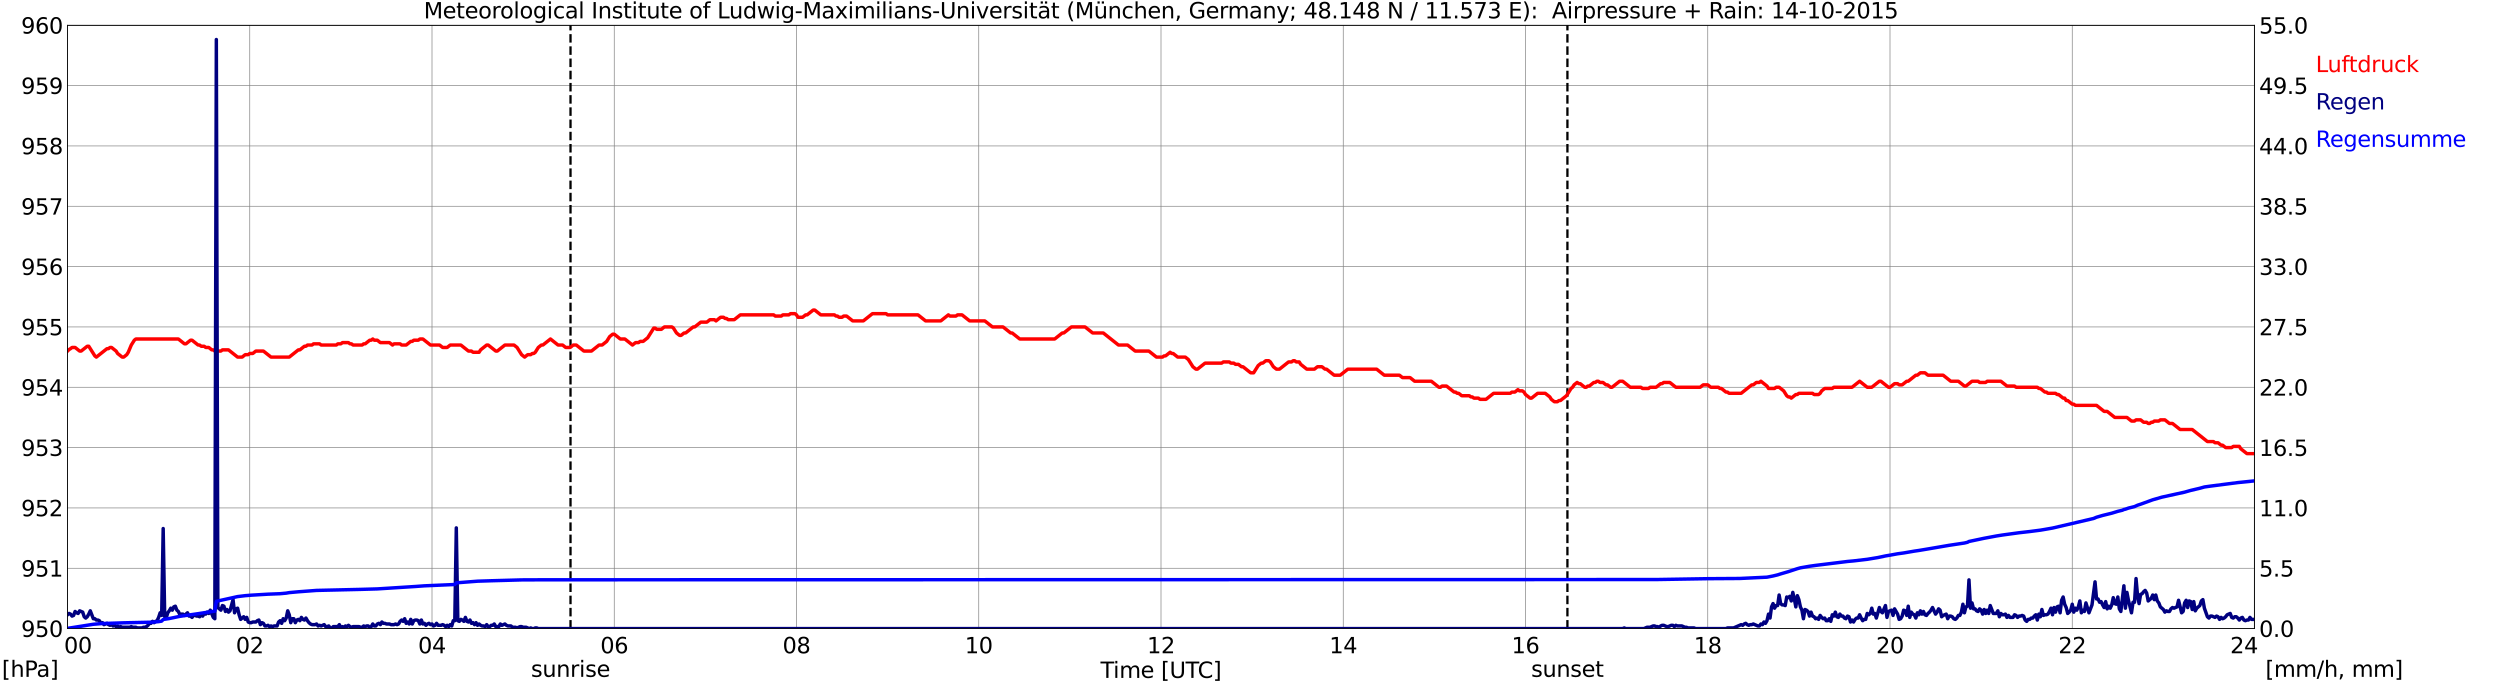 <?xml version="1.0" encoding="utf-8" standalone="no"?>
<!DOCTYPE svg PUBLIC "-//W3C//DTD SVG 1.1//EN"
  "http://www.w3.org/Graphics/SVG/1.1/DTD/svg11.dtd">
<svg xmlns:xlink="http://www.w3.org/1999/xlink" width="1085.4pt" height="296.64pt" viewBox="0 0 1085.4 296.64" xmlns="http://www.w3.org/2000/svg" version="1.1">
 <defs>
  <style type="text/css">*{stroke-linejoin: round; stroke-linecap: butt}</style>
 </defs>
 <g id="figure_1">
  <g id="patch_1">
   <path d="M 0 296.64 
L 1085.4 296.64 
L 1085.4 0 
L 0 0 
z
" style="fill: #ffffff"/>
  </g>
  <g id="axes_1">
   <g id="patch_2">
    <path d="M 29.306 272.909 
L 978.814 272.909 
L 978.814 10.976 
L 29.306 10.976 
z
" style="fill: #ffffff"/>
   </g>
   <g id="patch_3">
    <path d="M 978.814 272.909 
L 978.814 272.909 
L 978.814 10.976 
L 978.814 10.976 
z
" clip-path="url(#pba07ed0b4b)" style="fill: #d3d3d3; opacity: 0.25; stroke: #d3d3d3; stroke-linejoin: miter"/>
   </g>
   <g id="matplotlib.axis_1">
    <g id="xtick_1">
     <g id="line2d_1">
      <path d="M 29.306 272.909 
L 29.306 10.976 
" clip-path="url(#pba07ed0b4b)" style="fill: none; stroke: #808080; stroke-width: 0.3; stroke-linecap: square"/>
     </g>
     <g id="line2d_2"/>
     <g id="text_1">
      <!--    00 -->
      <g transform="translate(18.733 283.627) scale(0.095 -0.095)">
       <defs>
        <path id="DejaVuSans-20" transform="scale(0.016)"/>
        <path id="DejaVuSans-30" d="M 2034 4250 
Q 1547 4250 1301 3770 
Q 1056 3291 1056 2328 
Q 1056 1369 1301 889 
Q 1547 409 2034 409 
Q 2525 409 2770 889 
Q 3016 1369 3016 2328 
Q 3016 3291 2770 3770 
Q 2525 4250 2034 4250 
z
M 2034 4750 
Q 2819 4750 3233 4129 
Q 3647 3509 3647 2328 
Q 3647 1150 3233 529 
Q 2819 -91 2034 -91 
Q 1250 -91 836 529 
Q 422 1150 422 2328 
Q 422 3509 836 4129 
Q 1250 4750 2034 4750 
z
" transform="scale(0.016)"/>
       </defs>
       <use xlink:href="#DejaVuSans-20"/>
       <use xlink:href="#DejaVuSans-20" transform="translate(31.787 0)"/>
       <use xlink:href="#DejaVuSans-20" transform="translate(63.574 0)"/>
       <use xlink:href="#DejaVuSans-30" transform="translate(95.361 0)"/>
       <use xlink:href="#DejaVuSans-30" transform="translate(158.984 0)"/>
      </g>
     </g>
    </g>
    <g id="xtick_2">
     <g id="line2d_3">
      <path d="M 108.431 272.909 
L 108.431 10.976 
" clip-path="url(#pba07ed0b4b)" style="fill: none; stroke: #808080; stroke-width: 0.3; stroke-linecap: square"/>
     </g>
     <g id="line2d_4"/>
     <g id="text_2">
      <!-- 02 -->
      <g transform="translate(102.387 283.627) scale(0.095 -0.095)">
       <defs>
        <path id="DejaVuSans-32" d="M 1228 531 
L 3431 531 
L 3431 0 
L 469 0 
L 469 531 
Q 828 903 1448 1529 
Q 2069 2156 2228 2338 
Q 2531 2678 2651 2914 
Q 2772 3150 2772 3378 
Q 2772 3750 2511 3984 
Q 2250 4219 1831 4219 
Q 1534 4219 1204 4116 
Q 875 4013 500 3803 
L 500 4441 
Q 881 4594 1212 4672 
Q 1544 4750 1819 4750 
Q 2544 4750 2975 4387 
Q 3406 4025 3406 3419 
Q 3406 3131 3298 2873 
Q 3191 2616 2906 2266 
Q 2828 2175 2409 1742 
Q 1991 1309 1228 531 
z
" transform="scale(0.016)"/>
       </defs>
       <use xlink:href="#DejaVuSans-30"/>
       <use xlink:href="#DejaVuSans-32" transform="translate(63.623 0)"/>
      </g>
     </g>
    </g>
    <g id="xtick_3">
     <g id="line2d_5">
      <path d="M 187.557 272.909 
L 187.557 10.976 
" clip-path="url(#pba07ed0b4b)" style="fill: none; stroke: #808080; stroke-width: 0.3; stroke-linecap: square"/>
     </g>
     <g id="line2d_6"/>
     <g id="text_3">
      <!-- 04 -->
      <g transform="translate(181.513 283.627) scale(0.095 -0.095)">
       <defs>
        <path id="DejaVuSans-34" d="M 2419 4116 
L 825 1625 
L 2419 1625 
L 2419 4116 
z
M 2253 4666 
L 3047 4666 
L 3047 1625 
L 3713 1625 
L 3713 1100 
L 3047 1100 
L 3047 0 
L 2419 0 
L 2419 1100 
L 313 1100 
L 313 1709 
L 2253 4666 
z
" transform="scale(0.016)"/>
       </defs>
       <use xlink:href="#DejaVuSans-30"/>
       <use xlink:href="#DejaVuSans-34" transform="translate(63.623 0)"/>
      </g>
     </g>
    </g>
    <g id="xtick_4">
     <g id="line2d_7">
      <path d="M 266.683 272.909 
L 266.683 10.976 
" clip-path="url(#pba07ed0b4b)" style="fill: none; stroke: #808080; stroke-width: 0.3; stroke-linecap: square"/>
     </g>
     <g id="line2d_8"/>
     <g id="text_4">
      <!-- 06 -->
      <g transform="translate(260.638 283.627) scale(0.095 -0.095)">
       <defs>
        <path id="DejaVuSans-36" d="M 2113 2584 
Q 1688 2584 1439 2293 
Q 1191 2003 1191 1497 
Q 1191 994 1439 701 
Q 1688 409 2113 409 
Q 2538 409 2786 701 
Q 3034 994 3034 1497 
Q 3034 2003 2786 2293 
Q 2538 2584 2113 2584 
z
M 3366 4563 
L 3366 3988 
Q 3128 4100 2886 4159 
Q 2644 4219 2406 4219 
Q 1781 4219 1451 3797 
Q 1122 3375 1075 2522 
Q 1259 2794 1537 2939 
Q 1816 3084 2150 3084 
Q 2853 3084 3261 2657 
Q 3669 2231 3669 1497 
Q 3669 778 3244 343 
Q 2819 -91 2113 -91 
Q 1303 -91 875 529 
Q 447 1150 447 2328 
Q 447 3434 972 4092 
Q 1497 4750 2381 4750 
Q 2619 4750 2861 4703 
Q 3103 4656 3366 4563 
z
" transform="scale(0.016)"/>
       </defs>
       <use xlink:href="#DejaVuSans-30"/>
       <use xlink:href="#DejaVuSans-36" transform="translate(63.623 0)"/>
      </g>
     </g>
    </g>
    <g id="xtick_5">
     <g id="line2d_9">
      <path d="M 345.808 272.909 
L 345.808 10.976 
" clip-path="url(#pba07ed0b4b)" style="fill: none; stroke: #808080; stroke-width: 0.3; stroke-linecap: square"/>
     </g>
     <g id="line2d_10"/>
     <g id="text_5">
      <!-- 08 -->
      <g transform="translate(339.764 283.627) scale(0.095 -0.095)">
       <defs>
        <path id="DejaVuSans-38" d="M 2034 2216 
Q 1584 2216 1326 1975 
Q 1069 1734 1069 1313 
Q 1069 891 1326 650 
Q 1584 409 2034 409 
Q 2484 409 2743 651 
Q 3003 894 3003 1313 
Q 3003 1734 2745 1975 
Q 2488 2216 2034 2216 
z
M 1403 2484 
Q 997 2584 770 2862 
Q 544 3141 544 3541 
Q 544 4100 942 4425 
Q 1341 4750 2034 4750 
Q 2731 4750 3128 4425 
Q 3525 4100 3525 3541 
Q 3525 3141 3298 2862 
Q 3072 2584 2669 2484 
Q 3125 2378 3379 2068 
Q 3634 1759 3634 1313 
Q 3634 634 3220 271 
Q 2806 -91 2034 -91 
Q 1263 -91 848 271 
Q 434 634 434 1313 
Q 434 1759 690 2068 
Q 947 2378 1403 2484 
z
M 1172 3481 
Q 1172 3119 1398 2916 
Q 1625 2713 2034 2713 
Q 2441 2713 2670 2916 
Q 2900 3119 2900 3481 
Q 2900 3844 2670 4047 
Q 2441 4250 2034 4250 
Q 1625 4250 1398 4047 
Q 1172 3844 1172 3481 
z
" transform="scale(0.016)"/>
       </defs>
       <use xlink:href="#DejaVuSans-30"/>
       <use xlink:href="#DejaVuSans-38" transform="translate(63.623 0)"/>
      </g>
     </g>
    </g>
    <g id="xtick_6">
     <g id="line2d_11">
      <path d="M 424.934 272.909 
L 424.934 10.976 
" clip-path="url(#pba07ed0b4b)" style="fill: none; stroke: #808080; stroke-width: 0.3; stroke-linecap: square"/>
     </g>
     <g id="line2d_12"/>
     <g id="text_6">
      <!-- 10 -->
      <g transform="translate(418.89 283.627) scale(0.095 -0.095)">
       <defs>
        <path id="DejaVuSans-31" d="M 794 531 
L 1825 531 
L 1825 4091 
L 703 3866 
L 703 4441 
L 1819 4666 
L 2450 4666 
L 2450 531 
L 3481 531 
L 3481 0 
L 794 0 
L 794 531 
z
" transform="scale(0.016)"/>
       </defs>
       <use xlink:href="#DejaVuSans-31"/>
       <use xlink:href="#DejaVuSans-30" transform="translate(63.623 0)"/>
      </g>
     </g>
    </g>
    <g id="xtick_7">
     <g id="line2d_13">
      <path d="M 504.06 272.909 
L 504.06 10.976 
" clip-path="url(#pba07ed0b4b)" style="fill: none; stroke: #808080; stroke-width: 0.3; stroke-linecap: square"/>
     </g>
     <g id="line2d_14"/>
     <g id="text_7">
      <!-- 12 -->
      <g transform="translate(498.015 283.627) scale(0.095 -0.095)">
       <use xlink:href="#DejaVuSans-31"/>
       <use xlink:href="#DejaVuSans-32" transform="translate(63.623 0)"/>
      </g>
     </g>
    </g>
    <g id="xtick_8">
     <g id="line2d_15">
      <path d="M 583.185 272.909 
L 583.185 10.976 
" clip-path="url(#pba07ed0b4b)" style="fill: none; stroke: #808080; stroke-width: 0.3; stroke-linecap: square"/>
     </g>
     <g id="line2d_16"/>
     <g id="text_8">
      <!-- 14 -->
      <g transform="translate(577.141 283.627) scale(0.095 -0.095)">
       <use xlink:href="#DejaVuSans-31"/>
       <use xlink:href="#DejaVuSans-34" transform="translate(63.623 0)"/>
      </g>
     </g>
    </g>
    <g id="xtick_9">
     <g id="line2d_17">
      <path d="M 662.311 272.909 
L 662.311 10.976 
" clip-path="url(#pba07ed0b4b)" style="fill: none; stroke: #808080; stroke-width: 0.3; stroke-linecap: square"/>
     </g>
     <g id="line2d_18"/>
     <g id="text_9">
      <!-- 16 -->
      <g transform="translate(656.267 283.627) scale(0.095 -0.095)">
       <use xlink:href="#DejaVuSans-31"/>
       <use xlink:href="#DejaVuSans-36" transform="translate(63.623 0)"/>
      </g>
     </g>
    </g>
    <g id="xtick_10">
     <g id="line2d_19">
      <path d="M 741.437 272.909 
L 741.437 10.976 
" clip-path="url(#pba07ed0b4b)" style="fill: none; stroke: #808080; stroke-width: 0.3; stroke-linecap: square"/>
     </g>
     <g id="line2d_20"/>
     <g id="text_10">
      <!-- 18 -->
      <g transform="translate(735.392 283.627) scale(0.095 -0.095)">
       <use xlink:href="#DejaVuSans-31"/>
       <use xlink:href="#DejaVuSans-38" transform="translate(63.623 0)"/>
      </g>
     </g>
    </g>
    <g id="xtick_11">
     <g id="line2d_21">
      <path d="M 820.562 272.909 
L 820.562 10.976 
" clip-path="url(#pba07ed0b4b)" style="fill: none; stroke: #808080; stroke-width: 0.3; stroke-linecap: square"/>
     </g>
     <g id="line2d_22"/>
     <g id="text_11">
      <!-- 20 -->
      <g transform="translate(814.518 283.627) scale(0.095 -0.095)">
       <use xlink:href="#DejaVuSans-32"/>
       <use xlink:href="#DejaVuSans-30" transform="translate(63.623 0)"/>
      </g>
     </g>
    </g>
    <g id="xtick_12">
     <g id="line2d_23">
      <path d="M 899.688 272.909 
L 899.688 10.976 
" clip-path="url(#pba07ed0b4b)" style="fill: none; stroke: #808080; stroke-width: 0.3; stroke-linecap: square"/>
     </g>
     <g id="line2d_24"/>
     <g id="text_12">
      <!-- 22 -->
      <g transform="translate(893.644 283.627) scale(0.095 -0.095)">
       <use xlink:href="#DejaVuSans-32"/>
       <use xlink:href="#DejaVuSans-32" transform="translate(63.623 0)"/>
      </g>
     </g>
    </g>
    <g id="xtick_13">
     <g id="line2d_25">
      <path d="M 978.814 272.909 
L 978.814 10.976 
" clip-path="url(#pba07ed0b4b)" style="fill: none; stroke: #808080; stroke-width: 0.3; stroke-linecap: square"/>
     </g>
     <g id="line2d_26"/>
     <g id="text_13">
      <!-- 24    -->
      <g transform="translate(968.241 283.627) scale(0.095 -0.095)">
       <use xlink:href="#DejaVuSans-32"/>
       <use xlink:href="#DejaVuSans-34" transform="translate(63.623 0)"/>
       <use xlink:href="#DejaVuSans-20" transform="translate(127.246 0)"/>
       <use xlink:href="#DejaVuSans-20" transform="translate(159.033 0)"/>
       <use xlink:href="#DejaVuSans-20" transform="translate(190.82 0)"/>
      </g>
     </g>
    </g>
    <g id="text_14">
     <!-- Time [UTC] -->
     <g transform="translate(477.806 294.322) scale(0.095 -0.095)">
      <defs>
       <path id="DejaVuSans-54" d="M -19 4666 
L 3928 4666 
L 3928 4134 
L 2272 4134 
L 2272 0 
L 1638 0 
L 1638 4134 
L -19 4134 
L -19 4666 
z
" transform="scale(0.016)"/>
       <path id="DejaVuSans-69" d="M 603 3500 
L 1178 3500 
L 1178 0 
L 603 0 
L 603 3500 
z
M 603 4863 
L 1178 4863 
L 1178 4134 
L 603 4134 
L 603 4863 
z
" transform="scale(0.016)"/>
       <path id="DejaVuSans-6d" d="M 3328 2828 
Q 3544 3216 3844 3400 
Q 4144 3584 4550 3584 
Q 5097 3584 5394 3201 
Q 5691 2819 5691 2113 
L 5691 0 
L 5113 0 
L 5113 2094 
Q 5113 2597 4934 2840 
Q 4756 3084 4391 3084 
Q 3944 3084 3684 2787 
Q 3425 2491 3425 1978 
L 3425 0 
L 2847 0 
L 2847 2094 
Q 2847 2600 2669 2842 
Q 2491 3084 2119 3084 
Q 1678 3084 1418 2786 
Q 1159 2488 1159 1978 
L 1159 0 
L 581 0 
L 581 3500 
L 1159 3500 
L 1159 2956 
Q 1356 3278 1631 3431 
Q 1906 3584 2284 3584 
Q 2666 3584 2933 3390 
Q 3200 3197 3328 2828 
z
" transform="scale(0.016)"/>
       <path id="DejaVuSans-65" d="M 3597 1894 
L 3597 1613 
L 953 1613 
Q 991 1019 1311 708 
Q 1631 397 2203 397 
Q 2534 397 2845 478 
Q 3156 559 3463 722 
L 3463 178 
Q 3153 47 2828 -22 
Q 2503 -91 2169 -91 
Q 1331 -91 842 396 
Q 353 884 353 1716 
Q 353 2575 817 3079 
Q 1281 3584 2069 3584 
Q 2775 3584 3186 3129 
Q 3597 2675 3597 1894 
z
M 3022 2063 
Q 3016 2534 2758 2815 
Q 2500 3097 2075 3097 
Q 1594 3097 1305 2825 
Q 1016 2553 972 2059 
L 3022 2063 
z
" transform="scale(0.016)"/>
       <path id="DejaVuSans-5b" d="M 550 4863 
L 1875 4863 
L 1875 4416 
L 1125 4416 
L 1125 -397 
L 1875 -397 
L 1875 -844 
L 550 -844 
L 550 4863 
z
" transform="scale(0.016)"/>
       <path id="DejaVuSans-55" d="M 556 4666 
L 1191 4666 
L 1191 1831 
Q 1191 1081 1462 751 
Q 1734 422 2344 422 
Q 2950 422 3222 751 
Q 3494 1081 3494 1831 
L 3494 4666 
L 4128 4666 
L 4128 1753 
Q 4128 841 3676 375 
Q 3225 -91 2344 -91 
Q 1459 -91 1007 375 
Q 556 841 556 1753 
L 556 4666 
z
" transform="scale(0.016)"/>
       <path id="DejaVuSans-43" d="M 4122 4306 
L 4122 3641 
Q 3803 3938 3442 4084 
Q 3081 4231 2675 4231 
Q 1875 4231 1450 3742 
Q 1025 3253 1025 2328 
Q 1025 1406 1450 917 
Q 1875 428 2675 428 
Q 3081 428 3442 575 
Q 3803 722 4122 1019 
L 4122 359 
Q 3791 134 3420 21 
Q 3050 -91 2638 -91 
Q 1578 -91 968 557 
Q 359 1206 359 2328 
Q 359 3453 968 4101 
Q 1578 4750 2638 4750 
Q 3056 4750 3426 4639 
Q 3797 4528 4122 4306 
z
" transform="scale(0.016)"/>
       <path id="DejaVuSans-5d" d="M 1947 4863 
L 1947 -844 
L 622 -844 
L 622 -397 
L 1369 -397 
L 1369 4416 
L 622 4416 
L 622 4863 
L 1947 4863 
z
" transform="scale(0.016)"/>
      </defs>
      <use xlink:href="#DejaVuSans-54"/>
      <use xlink:href="#DejaVuSans-69" transform="translate(57.959 0)"/>
      <use xlink:href="#DejaVuSans-6d" transform="translate(85.742 0)"/>
      <use xlink:href="#DejaVuSans-65" transform="translate(183.154 0)"/>
      <use xlink:href="#DejaVuSans-20" transform="translate(244.678 0)"/>
      <use xlink:href="#DejaVuSans-5b" transform="translate(276.465 0)"/>
      <use xlink:href="#DejaVuSans-55" transform="translate(315.479 0)"/>
      <use xlink:href="#DejaVuSans-54" transform="translate(388.672 0)"/>
      <use xlink:href="#DejaVuSans-43" transform="translate(443.881 0)"/>
      <use xlink:href="#DejaVuSans-5d" transform="translate(513.705 0)"/>
     </g>
    </g>
   </g>
   <g id="matplotlib.axis_2">
    <g id="ytick_1">
     <g id="line2d_27">
      <path d="M 29.306 272.909 
L 978.814 272.909 
" clip-path="url(#pba07ed0b4b)" style="fill: none; stroke: #808080; stroke-width: 0.3; stroke-linecap: square"/>
     </g>
     <g id="line2d_28"/>
     <g id="text_15">
      <!-- 950 -->
      <g transform="translate(9.173 276.518) scale(0.095 -0.095)">
       <defs>
        <path id="DejaVuSans-39" d="M 703 97 
L 703 672 
Q 941 559 1184 500 
Q 1428 441 1663 441 
Q 2288 441 2617 861 
Q 2947 1281 2994 2138 
Q 2813 1869 2534 1725 
Q 2256 1581 1919 1581 
Q 1219 1581 811 2004 
Q 403 2428 403 3163 
Q 403 3881 828 4315 
Q 1253 4750 1959 4750 
Q 2769 4750 3195 4129 
Q 3622 3509 3622 2328 
Q 3622 1225 3098 567 
Q 2575 -91 1691 -91 
Q 1453 -91 1209 -44 
Q 966 3 703 97 
z
M 1959 2075 
Q 2384 2075 2632 2365 
Q 2881 2656 2881 3163 
Q 2881 3666 2632 3958 
Q 2384 4250 1959 4250 
Q 1534 4250 1286 3958 
Q 1038 3666 1038 3163 
Q 1038 2656 1286 2365 
Q 1534 2075 1959 2075 
z
" transform="scale(0.016)"/>
        <path id="DejaVuSans-35" d="M 691 4666 
L 3169 4666 
L 3169 4134 
L 1269 4134 
L 1269 2991 
Q 1406 3038 1543 3061 
Q 1681 3084 1819 3084 
Q 2600 3084 3056 2656 
Q 3513 2228 3513 1497 
Q 3513 744 3044 326 
Q 2575 -91 1722 -91 
Q 1428 -91 1123 -41 
Q 819 9 494 109 
L 494 744 
Q 775 591 1075 516 
Q 1375 441 1709 441 
Q 2250 441 2565 725 
Q 2881 1009 2881 1497 
Q 2881 1984 2565 2268 
Q 2250 2553 1709 2553 
Q 1456 2553 1204 2497 
Q 953 2441 691 2322 
L 691 4666 
z
" transform="scale(0.016)"/>
       </defs>
       <use xlink:href="#DejaVuSans-39"/>
       <use xlink:href="#DejaVuSans-35" transform="translate(63.623 0)"/>
       <use xlink:href="#DejaVuSans-30" transform="translate(127.246 0)"/>
      </g>
     </g>
    </g>
    <g id="ytick_2">
     <g id="line2d_29">
      <path d="M 29.306 246.715 
L 978.814 246.715 
" clip-path="url(#pba07ed0b4b)" style="fill: none; stroke: #808080; stroke-width: 0.3; stroke-linecap: square"/>
     </g>
     <g id="line2d_30"/>
     <g id="text_16">
      <!-- 951 -->
      <g transform="translate(9.173 250.325) scale(0.095 -0.095)">
       <use xlink:href="#DejaVuSans-39"/>
       <use xlink:href="#DejaVuSans-35" transform="translate(63.623 0)"/>
       <use xlink:href="#DejaVuSans-31" transform="translate(127.246 0)"/>
      </g>
     </g>
    </g>
    <g id="ytick_3">
     <g id="line2d_31">
      <path d="M 29.306 220.522 
L 978.814 220.522 
" clip-path="url(#pba07ed0b4b)" style="fill: none; stroke: #808080; stroke-width: 0.3; stroke-linecap: square"/>
     </g>
     <g id="line2d_32"/>
     <g id="text_17">
      <!-- 952 -->
      <g transform="translate(9.173 224.131) scale(0.095 -0.095)">
       <use xlink:href="#DejaVuSans-39"/>
       <use xlink:href="#DejaVuSans-35" transform="translate(63.623 0)"/>
       <use xlink:href="#DejaVuSans-32" transform="translate(127.246 0)"/>
      </g>
     </g>
    </g>
    <g id="ytick_4">
     <g id="line2d_33">
      <path d="M 29.306 194.329 
L 978.814 194.329 
" clip-path="url(#pba07ed0b4b)" style="fill: none; stroke: #808080; stroke-width: 0.3; stroke-linecap: square"/>
     </g>
     <g id="line2d_34"/>
     <g id="text_18">
      <!-- 953 -->
      <g transform="translate(9.173 197.938) scale(0.095 -0.095)">
       <defs>
        <path id="DejaVuSans-33" d="M 2597 2516 
Q 3050 2419 3304 2112 
Q 3559 1806 3559 1356 
Q 3559 666 3084 287 
Q 2609 -91 1734 -91 
Q 1441 -91 1130 -33 
Q 819 25 488 141 
L 488 750 
Q 750 597 1062 519 
Q 1375 441 1716 441 
Q 2309 441 2620 675 
Q 2931 909 2931 1356 
Q 2931 1769 2642 2001 
Q 2353 2234 1838 2234 
L 1294 2234 
L 1294 2753 
L 1863 2753 
Q 2328 2753 2575 2939 
Q 2822 3125 2822 3475 
Q 2822 3834 2567 4026 
Q 2313 4219 1838 4219 
Q 1578 4219 1281 4162 
Q 984 4106 628 3988 
L 628 4550 
Q 988 4650 1302 4700 
Q 1616 4750 1894 4750 
Q 2613 4750 3031 4423 
Q 3450 4097 3450 3541 
Q 3450 3153 3228 2886 
Q 3006 2619 2597 2516 
z
" transform="scale(0.016)"/>
       </defs>
       <use xlink:href="#DejaVuSans-39"/>
       <use xlink:href="#DejaVuSans-35" transform="translate(63.623 0)"/>
       <use xlink:href="#DejaVuSans-33" transform="translate(127.246 0)"/>
      </g>
     </g>
    </g>
    <g id="ytick_5">
     <g id="line2d_35">
      <path d="M 29.306 168.136 
L 978.814 168.136 
" clip-path="url(#pba07ed0b4b)" style="fill: none; stroke: #808080; stroke-width: 0.3; stroke-linecap: square"/>
     </g>
     <g id="line2d_36"/>
     <g id="text_19">
      <!-- 954 -->
      <g transform="translate(9.173 171.745) scale(0.095 -0.095)">
       <use xlink:href="#DejaVuSans-39"/>
       <use xlink:href="#DejaVuSans-35" transform="translate(63.623 0)"/>
       <use xlink:href="#DejaVuSans-34" transform="translate(127.246 0)"/>
      </g>
     </g>
    </g>
    <g id="ytick_6">
     <g id="line2d_37">
      <path d="M 29.306 141.942 
L 978.814 141.942 
" clip-path="url(#pba07ed0b4b)" style="fill: none; stroke: #808080; stroke-width: 0.3; stroke-linecap: square"/>
     </g>
     <g id="line2d_38"/>
     <g id="text_20">
      <!-- 955 -->
      <g transform="translate(9.173 145.551) scale(0.095 -0.095)">
       <use xlink:href="#DejaVuSans-39"/>
       <use xlink:href="#DejaVuSans-35" transform="translate(63.623 0)"/>
       <use xlink:href="#DejaVuSans-35" transform="translate(127.246 0)"/>
      </g>
     </g>
    </g>
    <g id="ytick_7">
     <g id="line2d_39">
      <path d="M 29.306 115.749 
L 978.814 115.749 
" clip-path="url(#pba07ed0b4b)" style="fill: none; stroke: #808080; stroke-width: 0.3; stroke-linecap: square"/>
     </g>
     <g id="line2d_40"/>
     <g id="text_21">
      <!-- 956 -->
      <g transform="translate(9.173 119.358) scale(0.095 -0.095)">
       <use xlink:href="#DejaVuSans-39"/>
       <use xlink:href="#DejaVuSans-35" transform="translate(63.623 0)"/>
       <use xlink:href="#DejaVuSans-36" transform="translate(127.246 0)"/>
      </g>
     </g>
    </g>
    <g id="ytick_8">
     <g id="line2d_41">
      <path d="M 29.306 89.556 
L 978.814 89.556 
" clip-path="url(#pba07ed0b4b)" style="fill: none; stroke: #808080; stroke-width: 0.3; stroke-linecap: square"/>
     </g>
     <g id="line2d_42"/>
     <g id="text_22">
      <!-- 957 -->
      <g transform="translate(9.173 93.165) scale(0.095 -0.095)">
       <defs>
        <path id="DejaVuSans-37" d="M 525 4666 
L 3525 4666 
L 3525 4397 
L 1831 0 
L 1172 0 
L 2766 4134 
L 525 4134 
L 525 4666 
z
" transform="scale(0.016)"/>
       </defs>
       <use xlink:href="#DejaVuSans-39"/>
       <use xlink:href="#DejaVuSans-35" transform="translate(63.623 0)"/>
       <use xlink:href="#DejaVuSans-37" transform="translate(127.246 0)"/>
      </g>
     </g>
    </g>
    <g id="ytick_9">
     <g id="line2d_43">
      <path d="M 29.306 63.362 
L 978.814 63.362 
" clip-path="url(#pba07ed0b4b)" style="fill: none; stroke: #808080; stroke-width: 0.3; stroke-linecap: square"/>
     </g>
     <g id="line2d_44"/>
     <g id="text_23">
      <!-- 958 -->
      <g transform="translate(9.173 66.972) scale(0.095 -0.095)">
       <use xlink:href="#DejaVuSans-39"/>
       <use xlink:href="#DejaVuSans-35" transform="translate(63.623 0)"/>
       <use xlink:href="#DejaVuSans-38" transform="translate(127.246 0)"/>
      </g>
     </g>
    </g>
    <g id="ytick_10">
     <g id="line2d_45">
      <path d="M 29.306 37.169 
L 978.814 37.169 
" clip-path="url(#pba07ed0b4b)" style="fill: none; stroke: #808080; stroke-width: 0.3; stroke-linecap: square"/>
     </g>
     <g id="line2d_46"/>
     <g id="text_24">
      <!-- 959 -->
      <g transform="translate(9.173 40.778) scale(0.095 -0.095)">
       <use xlink:href="#DejaVuSans-39"/>
       <use xlink:href="#DejaVuSans-35" transform="translate(63.623 0)"/>
       <use xlink:href="#DejaVuSans-39" transform="translate(127.246 0)"/>
      </g>
     </g>
    </g>
    <g id="ytick_11">
     <g id="line2d_47">
      <path d="M 29.306 10.976 
L 978.814 10.976 
" clip-path="url(#pba07ed0b4b)" style="fill: none; stroke: #808080; stroke-width: 0.3; stroke-linecap: square"/>
     </g>
     <g id="line2d_48"/>
     <g id="text_25">
      <!-- 960 -->
      <g transform="translate(9.173 14.585) scale(0.095 -0.095)">
       <use xlink:href="#DejaVuSans-39"/>
       <use xlink:href="#DejaVuSans-36" transform="translate(63.623 0)"/>
       <use xlink:href="#DejaVuSans-30" transform="translate(127.246 0)"/>
      </g>
     </g>
    </g>
   </g>
   <g id="line2d_49">
    <path d="M 247.693 272.909 
L 247.693 10.976 
" clip-path="url(#pba07ed0b4b)" style="fill: none; stroke-dasharray: 3.7,1.6; stroke-dashoffset: 0; stroke: #000000"/>
   </g>
   <g id="line2d_50">
    <path d="M 680.51 272.909 
L 680.51 10.976 
" clip-path="url(#pba07ed0b4b)" style="fill: none; stroke-dasharray: 3.7,1.6; stroke-dashoffset: 0; stroke: #000000"/>
   </g>
   <g id="line2d_51">
    <path d="M 29.306 152.42 
L 29.965 151.765 
L 30.625 151.372 
L 31.284 150.848 
L 32.603 150.848 
L 34.581 152.42 
L 35.24 152.42 
L 37.878 150.324 
L 38.537 150.324 
L 41.175 154.515 
L 41.834 155.039 
L 46.45 151.372 
L 47.109 151.372 
L 47.768 150.848 
L 48.428 150.848 
L 50.406 152.42 
L 51.065 153.467 
L 53.043 155.039 
L 53.703 155.039 
L 55.022 153.991 
L 55.681 152.943 
L 57 149.8 
L 58.319 147.705 
L 58.978 147.181 
L 77.441 147.181 
L 80.078 149.276 
L 80.737 149.276 
L 82.716 147.705 
L 83.375 147.705 
L 86.013 149.8 
L 86.672 149.8 
L 87.331 150.324 
L 88.65 150.324 
L 89.309 150.848 
L 90.628 150.848 
L 91.947 151.896 
L 92.606 151.896 
L 93.266 152.42 
L 95.903 152.42 
L 96.563 151.896 
L 99.2 151.896 
L 103.156 155.039 
L 105.135 155.039 
L 106.453 153.991 
L 107.772 153.991 
L 108.431 153.467 
L 109.75 153.467 
L 111.069 152.42 
L 114.366 152.42 
L 117.663 155.039 
L 125.575 155.039 
L 129.532 151.896 
L 130.191 151.896 
L 132.169 150.324 
L 132.829 150.324 
L 133.488 149.8 
L 135.466 149.8 
L 136.125 149.276 
L 138.763 149.276 
L 139.422 149.8 
L 146.016 149.8 
L 146.676 149.276 
L 147.994 149.276 
L 148.654 148.753 
L 151.291 148.753 
L 151.951 149.276 
L 152.61 149.276 
L 153.269 149.8 
L 157.226 149.8 
L 157.885 149.276 
L 158.544 149.276 
L 160.523 147.705 
L 161.182 147.705 
L 161.841 147.181 
L 162.501 147.705 
L 163.819 147.705 
L 165.138 148.753 
L 169.094 148.753 
L 170.413 149.8 
L 171.073 149.276 
L 173.71 149.276 
L 174.37 149.8 
L 176.348 149.8 
L 178.326 148.229 
L 178.985 148.229 
L 179.645 147.705 
L 181.623 147.705 
L 182.282 147.181 
L 183.601 147.181 
L 186.898 149.8 
L 190.854 149.8 
L 192.173 150.848 
L 194.151 150.848 
L 195.47 149.8 
L 200.085 149.8 
L 203.382 152.42 
L 204.701 152.42 
L 205.36 152.943 
L 207.998 152.943 
L 208.657 151.896 
L 211.295 149.8 
L 211.954 149.8 
L 215.251 152.42 
L 215.91 152.42 
L 219.207 149.8 
L 223.164 149.8 
L 224.482 150.848 
L 226.461 153.991 
L 227.779 155.039 
L 229.098 153.991 
L 230.417 153.991 
L 231.076 153.467 
L 231.736 153.467 
L 232.395 152.943 
L 233.714 150.848 
L 235.033 149.8 
L 235.692 149.8 
L 238.989 147.181 
L 242.286 149.8 
L 244.264 149.8 
L 245.583 150.848 
L 247.561 150.848 
L 248.88 149.8 
L 250.198 149.8 
L 253.495 152.42 
L 256.792 152.42 
L 260.089 149.8 
L 261.408 149.8 
L 263.386 148.229 
L 264.705 146.133 
L 266.023 145.085 
L 266.683 145.085 
L 269.32 147.181 
L 271.298 147.181 
L 274.595 149.8 
L 275.914 148.753 
L 277.233 148.753 
L 277.892 148.229 
L 279.211 148.229 
L 281.189 146.657 
L 283.827 142.466 
L 284.486 142.466 
L 285.145 142.99 
L 287.124 142.99 
L 288.442 141.942 
L 291.739 141.942 
L 292.399 142.466 
L 293.717 144.562 
L 295.036 145.609 
L 295.696 145.609 
L 297.014 144.562 
L 297.674 144.562 
L 300.971 141.942 
L 301.63 141.942 
L 304.267 139.847 
L 306.905 139.847 
L 308.224 138.799 
L 310.202 138.799 
L 310.861 139.323 
L 312.839 137.751 
L 314.158 137.751 
L 314.818 138.275 
L 315.477 138.275 
L 316.136 138.799 
L 318.774 138.799 
L 321.411 136.704 
L 335.918 136.704 
L 336.577 137.227 
L 339.215 137.227 
L 339.874 136.704 
L 342.512 136.704 
L 343.171 136.18 
L 345.149 136.18 
L 345.808 136.704 
L 346.468 137.751 
L 348.446 137.751 
L 349.765 136.704 
L 350.424 136.704 
L 353.062 134.608 
L 353.721 134.608 
L 356.359 136.704 
L 362.293 136.704 
L 362.952 137.227 
L 363.612 137.227 
L 364.271 137.751 
L 365.59 137.751 
L 366.249 137.227 
L 367.568 137.227 
L 370.206 139.323 
L 374.821 139.323 
L 378.777 136.18 
L 384.712 136.18 
L 385.371 136.704 
L 398.559 136.704 
L 401.856 139.323 
L 408.45 139.323 
L 411.746 136.704 
L 412.406 137.227 
L 415.043 137.227 
L 415.703 136.704 
L 417.681 136.704 
L 420.978 139.323 
L 427.572 139.323 
L 430.869 141.942 
L 435.484 141.942 
L 438.781 144.562 
L 439.44 144.562 
L 442.737 147.181 
L 457.903 147.181 
L 461.2 144.562 
L 461.859 144.562 
L 465.156 141.942 
L 471.091 141.942 
L 474.388 144.562 
L 479.003 144.562 
L 485.597 149.8 
L 489.553 149.8 
L 492.85 152.42 
L 498.785 152.42 
L 502.082 155.039 
L 504.719 155.039 
L 505.379 154.515 
L 506.038 154.515 
L 508.016 152.943 
L 508.675 153.467 
L 509.335 153.467 
L 511.313 155.039 
L 514.61 155.039 
L 515.929 156.087 
L 517.907 159.23 
L 519.226 160.278 
L 519.885 160.278 
L 523.182 157.658 
L 530.435 157.658 
L 531.094 157.134 
L 533.732 157.134 
L 534.391 157.658 
L 535.71 157.658 
L 536.369 158.182 
L 537.688 158.182 
L 539.007 159.23 
L 539.666 159.23 
L 542.963 161.849 
L 544.282 161.849 
L 546.26 158.706 
L 547.579 157.658 
L 548.238 157.658 
L 549.557 156.61 
L 550.876 156.61 
L 551.535 157.134 
L 552.854 159.23 
L 554.173 160.278 
L 555.491 160.278 
L 559.448 157.134 
L 560.766 157.134 
L 561.426 156.61 
L 562.085 156.61 
L 562.745 157.134 
L 564.063 157.134 
L 564.723 158.182 
L 567.36 160.278 
L 570.657 160.278 
L 571.976 159.23 
L 573.954 159.23 
L 575.273 160.278 
L 575.932 160.278 
L 579.229 162.897 
L 581.867 162.897 
L 585.164 160.278 
L 597.692 160.278 
L 600.989 162.897 
L 607.582 162.897 
L 608.901 163.945 
L 612.198 163.945 
L 614.176 165.516 
L 621.429 165.516 
L 624.726 168.136 
L 625.386 168.136 
L 626.045 167.612 
L 628.023 167.612 
L 631.32 170.231 
L 631.98 170.231 
L 632.639 170.755 
L 633.298 170.755 
L 634.617 171.803 
L 637.914 171.803 
L 638.573 172.326 
L 639.233 172.326 
L 639.892 172.85 
L 641.87 172.85 
L 642.53 173.374 
L 645.167 173.374 
L 648.464 170.755 
L 655.717 170.755 
L 656.377 170.231 
L 657.695 170.231 
L 659.014 169.183 
L 659.674 169.707 
L 660.992 169.707 
L 661.652 170.231 
L 662.311 171.279 
L 664.289 172.85 
L 664.949 172.85 
L 667.586 170.755 
L 670.883 170.755 
L 672.861 172.326 
L 673.521 173.374 
L 674.839 174.422 
L 676.158 174.422 
L 676.817 173.898 
L 677.477 173.898 
L 680.114 171.803 
L 682.092 168.659 
L 682.752 168.136 
L 683.411 167.088 
L 684.73 166.04 
L 685.389 166.564 
L 686.049 166.564 
L 688.027 168.136 
L 688.686 168.136 
L 689.346 167.612 
L 690.005 167.612 
L 691.983 166.04 
L 692.643 166.04 
L 693.302 165.516 
L 693.961 165.516 
L 694.621 166.04 
L 695.939 166.04 
L 697.258 167.088 
L 697.918 167.088 
L 699.236 168.136 
L 699.896 168.136 
L 703.193 165.516 
L 704.511 165.516 
L 707.808 168.136 
L 712.424 168.136 
L 713.083 168.659 
L 715.721 168.659 
L 716.38 168.136 
L 719.018 168.136 
L 720.996 166.564 
L 721.655 166.564 
L 722.315 166.04 
L 724.952 166.04 
L 727.59 168.136 
L 738.14 168.136 
L 739.459 167.088 
L 741.437 167.088 
L 742.756 168.136 
L 746.052 168.136 
L 746.712 168.659 
L 747.371 168.659 
L 749.349 170.231 
L 750.009 170.231 
L 750.668 170.755 
L 755.943 170.755 
L 760.559 167.088 
L 761.218 167.088 
L 762.537 166.04 
L 763.856 166.04 
L 764.515 165.516 
L 767.153 167.612 
L 767.812 168.659 
L 770.449 168.659 
L 771.109 168.136 
L 772.428 168.136 
L 774.406 169.707 
L 775.725 171.803 
L 776.384 172.326 
L 777.043 172.326 
L 777.703 172.85 
L 779.681 171.279 
L 780.34 171.279 
L 781 170.755 
L 786.934 170.755 
L 787.593 171.279 
L 789.572 171.279 
L 790.231 170.755 
L 790.89 169.707 
L 792.209 168.659 
L 795.506 168.659 
L 796.165 168.136 
L 804.078 168.136 
L 807.375 165.516 
L 810.672 168.136 
L 812.65 168.136 
L 815.947 165.516 
L 816.606 165.516 
L 819.903 168.136 
L 820.562 168.136 
L 822.541 166.564 
L 823.859 166.564 
L 824.519 167.088 
L 825.837 167.088 
L 827.816 165.516 
L 828.475 165.516 
L 831.772 162.897 
L 832.431 162.897 
L 833.75 161.849 
L 835.728 161.849 
L 837.047 162.897 
L 843.641 162.897 
L 846.938 165.516 
L 850.235 165.516 
L 852.872 167.612 
L 853.531 167.612 
L 856.169 165.516 
L 858.806 165.516 
L 859.466 166.04 
L 862.103 166.04 
L 862.763 165.516 
L 868.697 165.516 
L 871.335 167.612 
L 874.632 167.612 
L 875.291 168.136 
L 884.522 168.136 
L 885.182 168.659 
L 885.841 168.659 
L 887.819 170.231 
L 888.479 170.231 
L 889.138 170.755 
L 892.435 170.755 
L 893.094 171.279 
L 893.754 171.279 
L 895.732 172.85 
L 896.391 172.85 
L 897.051 173.898 
L 897.71 173.898 
L 899.688 175.47 
L 900.347 175.47 
L 901.007 175.994 
L 910.238 175.994 
L 913.535 178.613 
L 914.854 178.613 
L 918.151 181.232 
L 923.426 181.232 
L 925.404 182.804 
L 926.723 182.804 
L 927.382 182.28 
L 929.36 182.28 
L 930.679 183.328 
L 931.998 183.328 
L 932.657 183.852 
L 933.316 183.852 
L 933.976 183.328 
L 934.635 183.328 
L 935.295 182.804 
L 937.273 182.804 
L 937.932 182.28 
L 939.91 182.28 
L 941.888 183.852 
L 943.207 183.852 
L 946.504 186.471 
L 951.779 186.471 
L 958.373 191.71 
L 961.01 191.71 
L 961.67 192.233 
L 962.989 192.233 
L 964.307 193.281 
L 964.967 193.281 
L 966.285 194.329 
L 968.923 194.329 
L 969.582 193.805 
L 972.22 193.805 
L 972.879 194.853 
L 975.517 196.948 
L 978.154 196.948 
L 978.154 196.948 
" clip-path="url(#pba07ed0b4b)" style="fill: none; stroke: #ff0000; stroke-width: 1.5; stroke-linecap: square"/>
   </g>
   <g id="patch_4">
    <path d="M 29.306 272.909 
L 29.306 10.976 
" style="fill: none; stroke: #000000; stroke-width: 0.3; stroke-linejoin: miter; stroke-linecap: square"/>
   </g>
   <g id="patch_5">
    <path d="M 978.814 272.909 
L 978.814 10.976 
" style="fill: none; stroke: #000000; stroke-width: 0.3; stroke-linejoin: miter; stroke-linecap: square"/>
   </g>
   <g id="patch_6">
    <path d="M 29.306 272.909 
L 978.814 272.909 
" style="fill: none; stroke: #000000; stroke-width: 0.3; stroke-linejoin: miter; stroke-linecap: square"/>
   </g>
   <g id="patch_7">
    <path d="M 29.306 10.976 
L 978.814 10.976 
" style="fill: none; stroke: #000000; stroke-width: 0.3; stroke-linejoin: miter; stroke-linecap: square"/>
   </g>
   <g id="text_26">
    <!-- sunrise -->
    <g transform="translate(230.528 293.863) scale(0.095 -0.095)">
     <defs>
      <path id="DejaVuSans-73" d="M 2834 3397 
L 2834 2853 
Q 2591 2978 2328 3040 
Q 2066 3103 1784 3103 
Q 1356 3103 1142 2972 
Q 928 2841 928 2578 
Q 928 2378 1081 2264 
Q 1234 2150 1697 2047 
L 1894 2003 
Q 2506 1872 2764 1633 
Q 3022 1394 3022 966 
Q 3022 478 2636 193 
Q 2250 -91 1575 -91 
Q 1294 -91 989 -36 
Q 684 19 347 128 
L 347 722 
Q 666 556 975 473 
Q 1284 391 1588 391 
Q 1994 391 2212 530 
Q 2431 669 2431 922 
Q 2431 1156 2273 1281 
Q 2116 1406 1581 1522 
L 1381 1569 
Q 847 1681 609 1914 
Q 372 2147 372 2553 
Q 372 3047 722 3315 
Q 1072 3584 1716 3584 
Q 2034 3584 2315 3537 
Q 2597 3491 2834 3397 
z
" transform="scale(0.016)"/>
      <path id="DejaVuSans-75" d="M 544 1381 
L 544 3500 
L 1119 3500 
L 1119 1403 
Q 1119 906 1312 657 
Q 1506 409 1894 409 
Q 2359 409 2629 706 
Q 2900 1003 2900 1516 
L 2900 3500 
L 3475 3500 
L 3475 0 
L 2900 0 
L 2900 538 
Q 2691 219 2414 64 
Q 2138 -91 1772 -91 
Q 1169 -91 856 284 
Q 544 659 544 1381 
z
M 1991 3584 
L 1991 3584 
z
" transform="scale(0.016)"/>
      <path id="DejaVuSans-6e" d="M 3513 2113 
L 3513 0 
L 2938 0 
L 2938 2094 
Q 2938 2591 2744 2837 
Q 2550 3084 2163 3084 
Q 1697 3084 1428 2787 
Q 1159 2491 1159 1978 
L 1159 0 
L 581 0 
L 581 3500 
L 1159 3500 
L 1159 2956 
Q 1366 3272 1645 3428 
Q 1925 3584 2291 3584 
Q 2894 3584 3203 3211 
Q 3513 2838 3513 2113 
z
" transform="scale(0.016)"/>
      <path id="DejaVuSans-72" d="M 2631 2963 
Q 2534 3019 2420 3045 
Q 2306 3072 2169 3072 
Q 1681 3072 1420 2755 
Q 1159 2438 1159 1844 
L 1159 0 
L 581 0 
L 581 3500 
L 1159 3500 
L 1159 2956 
Q 1341 3275 1631 3429 
Q 1922 3584 2338 3584 
Q 2397 3584 2469 3576 
Q 2541 3569 2628 3553 
L 2631 2963 
z
" transform="scale(0.016)"/>
     </defs>
     <use xlink:href="#DejaVuSans-73"/>
     <use xlink:href="#DejaVuSans-75" transform="translate(52.1 0)"/>
     <use xlink:href="#DejaVuSans-6e" transform="translate(115.479 0)"/>
     <use xlink:href="#DejaVuSans-72" transform="translate(178.857 0)"/>
     <use xlink:href="#DejaVuSans-69" transform="translate(219.971 0)"/>
     <use xlink:href="#DejaVuSans-73" transform="translate(247.754 0)"/>
     <use xlink:href="#DejaVuSans-65" transform="translate(299.854 0)"/>
    </g>
   </g>
   <g id="text_27">
    <!-- sunset -->
    <g transform="translate(664.756 293.863) scale(0.095 -0.095)">
     <defs>
      <path id="DejaVuSans-74" d="M 1172 4494 
L 1172 3500 
L 2356 3500 
L 2356 3053 
L 1172 3053 
L 1172 1153 
Q 1172 725 1289 603 
Q 1406 481 1766 481 
L 2356 481 
L 2356 0 
L 1766 0 
Q 1100 0 847 248 
Q 594 497 594 1153 
L 594 3053 
L 172 3053 
L 172 3500 
L 594 3500 
L 594 4494 
L 1172 4494 
z
" transform="scale(0.016)"/>
     </defs>
     <use xlink:href="#DejaVuSans-73"/>
     <use xlink:href="#DejaVuSans-75" transform="translate(52.1 0)"/>
     <use xlink:href="#DejaVuSans-6e" transform="translate(115.479 0)"/>
     <use xlink:href="#DejaVuSans-73" transform="translate(178.857 0)"/>
     <use xlink:href="#DejaVuSans-65" transform="translate(230.957 0)"/>
     <use xlink:href="#DejaVuSans-74" transform="translate(292.48 0)"/>
    </g>
   </g>
   <g id="text_28">
    <!-- [hPa] -->
    <g transform="translate(0.821 293.863) scale(0.095 -0.095)">
     <defs>
      <path id="DejaVuSans-68" d="M 3513 2113 
L 3513 0 
L 2938 0 
L 2938 2094 
Q 2938 2591 2744 2837 
Q 2550 3084 2163 3084 
Q 1697 3084 1428 2787 
Q 1159 2491 1159 1978 
L 1159 0 
L 581 0 
L 581 4863 
L 1159 4863 
L 1159 2956 
Q 1366 3272 1645 3428 
Q 1925 3584 2291 3584 
Q 2894 3584 3203 3211 
Q 3513 2838 3513 2113 
z
" transform="scale(0.016)"/>
      <path id="DejaVuSans-50" d="M 1259 4147 
L 1259 2394 
L 2053 2394 
Q 2494 2394 2734 2622 
Q 2975 2850 2975 3272 
Q 2975 3691 2734 3919 
Q 2494 4147 2053 4147 
L 1259 4147 
z
M 628 4666 
L 2053 4666 
Q 2838 4666 3239 4311 
Q 3641 3956 3641 3272 
Q 3641 2581 3239 2228 
Q 2838 1875 2053 1875 
L 1259 1875 
L 1259 0 
L 628 0 
L 628 4666 
z
" transform="scale(0.016)"/>
      <path id="DejaVuSans-61" d="M 2194 1759 
Q 1497 1759 1228 1600 
Q 959 1441 959 1056 
Q 959 750 1161 570 
Q 1363 391 1709 391 
Q 2188 391 2477 730 
Q 2766 1069 2766 1631 
L 2766 1759 
L 2194 1759 
z
M 3341 1997 
L 3341 0 
L 2766 0 
L 2766 531 
Q 2569 213 2275 61 
Q 1981 -91 1556 -91 
Q 1019 -91 701 211 
Q 384 513 384 1019 
Q 384 1609 779 1909 
Q 1175 2209 1959 2209 
L 2766 2209 
L 2766 2266 
Q 2766 2663 2505 2880 
Q 2244 3097 1772 3097 
Q 1472 3097 1187 3025 
Q 903 2953 641 2809 
L 641 3341 
Q 956 3463 1253 3523 
Q 1550 3584 1831 3584 
Q 2591 3584 2966 3190 
Q 3341 2797 3341 1997 
z
" transform="scale(0.016)"/>
     </defs>
     <use xlink:href="#DejaVuSans-5b"/>
     <use xlink:href="#DejaVuSans-68" transform="translate(39.014 0)"/>
     <use xlink:href="#DejaVuSans-50" transform="translate(102.393 0)"/>
     <use xlink:href="#DejaVuSans-61" transform="translate(158.195 0)"/>
     <use xlink:href="#DejaVuSans-5d" transform="translate(219.475 0)"/>
    </g>
   </g>
   <g id="text_29">
    <!-- Luftdruck -->
    <g style="fill: #ff0000" transform="translate(1005.4 31.291) scale(0.095 -0.095)">
     <defs>
      <path id="DejaVuSans-4c" d="M 628 4666 
L 1259 4666 
L 1259 531 
L 3531 531 
L 3531 0 
L 628 0 
L 628 4666 
z
" transform="scale(0.016)"/>
      <path id="DejaVuSans-66" d="M 2375 4863 
L 2375 4384 
L 1825 4384 
Q 1516 4384 1395 4259 
Q 1275 4134 1275 3809 
L 1275 3500 
L 2222 3500 
L 2222 3053 
L 1275 3053 
L 1275 0 
L 697 0 
L 697 3053 
L 147 3053 
L 147 3500 
L 697 3500 
L 697 3744 
Q 697 4328 969 4595 
Q 1241 4863 1831 4863 
L 2375 4863 
z
" transform="scale(0.016)"/>
      <path id="DejaVuSans-64" d="M 2906 2969 
L 2906 4863 
L 3481 4863 
L 3481 0 
L 2906 0 
L 2906 525 
Q 2725 213 2448 61 
Q 2172 -91 1784 -91 
Q 1150 -91 751 415 
Q 353 922 353 1747 
Q 353 2572 751 3078 
Q 1150 3584 1784 3584 
Q 2172 3584 2448 3432 
Q 2725 3281 2906 2969 
z
M 947 1747 
Q 947 1113 1208 752 
Q 1469 391 1925 391 
Q 2381 391 2643 752 
Q 2906 1113 2906 1747 
Q 2906 2381 2643 2742 
Q 2381 3103 1925 3103 
Q 1469 3103 1208 2742 
Q 947 2381 947 1747 
z
" transform="scale(0.016)"/>
      <path id="DejaVuSans-63" d="M 3122 3366 
L 3122 2828 
Q 2878 2963 2633 3030 
Q 2388 3097 2138 3097 
Q 1578 3097 1268 2742 
Q 959 2388 959 1747 
Q 959 1106 1268 751 
Q 1578 397 2138 397 
Q 2388 397 2633 464 
Q 2878 531 3122 666 
L 3122 134 
Q 2881 22 2623 -34 
Q 2366 -91 2075 -91 
Q 1284 -91 818 406 
Q 353 903 353 1747 
Q 353 2603 823 3093 
Q 1294 3584 2113 3584 
Q 2378 3584 2631 3529 
Q 2884 3475 3122 3366 
z
" transform="scale(0.016)"/>
      <path id="DejaVuSans-6b" d="M 581 4863 
L 1159 4863 
L 1159 1991 
L 2875 3500 
L 3609 3500 
L 1753 1863 
L 3688 0 
L 2938 0 
L 1159 1709 
L 1159 0 
L 581 0 
L 581 4863 
z
" transform="scale(0.016)"/>
     </defs>
     <use xlink:href="#DejaVuSans-4c"/>
     <use xlink:href="#DejaVuSans-75" transform="translate(53.963 0)"/>
     <use xlink:href="#DejaVuSans-66" transform="translate(117.342 0)"/>
     <use xlink:href="#DejaVuSans-74" transform="translate(150.797 0)"/>
     <use xlink:href="#DejaVuSans-64" transform="translate(190.006 0)"/>
     <use xlink:href="#DejaVuSans-72" transform="translate(253.482 0)"/>
     <use xlink:href="#DejaVuSans-75" transform="translate(294.596 0)"/>
     <use xlink:href="#DejaVuSans-63" transform="translate(357.975 0)"/>
     <use xlink:href="#DejaVuSans-6b" transform="translate(412.955 0)"/>
    </g>
   </g>
   <g id="text_30">
    <!-- Regen -->
    <g style="fill: #000080" transform="translate(1005.4 47.531) scale(0.095 -0.095)">
     <defs>
      <path id="DejaVuSans-52" d="M 2841 2188 
Q 3044 2119 3236 1894 
Q 3428 1669 3622 1275 
L 4263 0 
L 3584 0 
L 2988 1197 
Q 2756 1666 2539 1819 
Q 2322 1972 1947 1972 
L 1259 1972 
L 1259 0 
L 628 0 
L 628 4666 
L 2053 4666 
Q 2853 4666 3247 4331 
Q 3641 3997 3641 3322 
Q 3641 2881 3436 2590 
Q 3231 2300 2841 2188 
z
M 1259 4147 
L 1259 2491 
L 2053 2491 
Q 2509 2491 2742 2702 
Q 2975 2913 2975 3322 
Q 2975 3731 2742 3939 
Q 2509 4147 2053 4147 
L 1259 4147 
z
" transform="scale(0.016)"/>
      <path id="DejaVuSans-67" d="M 2906 1791 
Q 2906 2416 2648 2759 
Q 2391 3103 1925 3103 
Q 1463 3103 1205 2759 
Q 947 2416 947 1791 
Q 947 1169 1205 825 
Q 1463 481 1925 481 
Q 2391 481 2648 825 
Q 2906 1169 2906 1791 
z
M 3481 434 
Q 3481 -459 3084 -895 
Q 2688 -1331 1869 -1331 
Q 1566 -1331 1297 -1286 
Q 1028 -1241 775 -1147 
L 775 -588 
Q 1028 -725 1275 -790 
Q 1522 -856 1778 -856 
Q 2344 -856 2625 -561 
Q 2906 -266 2906 331 
L 2906 616 
Q 2728 306 2450 153 
Q 2172 0 1784 0 
Q 1141 0 747 490 
Q 353 981 353 1791 
Q 353 2603 747 3093 
Q 1141 3584 1784 3584 
Q 2172 3584 2450 3431 
Q 2728 3278 2906 2969 
L 2906 3500 
L 3481 3500 
L 3481 434 
z
" transform="scale(0.016)"/>
     </defs>
     <use xlink:href="#DejaVuSans-52"/>
     <use xlink:href="#DejaVuSans-65" transform="translate(64.982 0)"/>
     <use xlink:href="#DejaVuSans-67" transform="translate(126.506 0)"/>
     <use xlink:href="#DejaVuSans-65" transform="translate(189.982 0)"/>
     <use xlink:href="#DejaVuSans-6e" transform="translate(251.506 0)"/>
    </g>
   </g>
   <g id="text_31">
    <!-- Regensumme -->
    <g style="fill: #0000ff" transform="translate(1005.4 63.771) scale(0.095 -0.095)">
     <use xlink:href="#DejaVuSans-52"/>
     <use xlink:href="#DejaVuSans-65" transform="translate(64.982 0)"/>
     <use xlink:href="#DejaVuSans-67" transform="translate(126.506 0)"/>
     <use xlink:href="#DejaVuSans-65" transform="translate(189.982 0)"/>
     <use xlink:href="#DejaVuSans-6e" transform="translate(251.506 0)"/>
     <use xlink:href="#DejaVuSans-73" transform="translate(314.885 0)"/>
     <use xlink:href="#DejaVuSans-75" transform="translate(366.984 0)"/>
     <use xlink:href="#DejaVuSans-6d" transform="translate(430.363 0)"/>
     <use xlink:href="#DejaVuSans-6d" transform="translate(527.775 0)"/>
     <use xlink:href="#DejaVuSans-65" transform="translate(625.188 0)"/>
    </g>
   </g>
   <g id="text_32">
    <!-- Meteorological Institute of Ludwig-Maximilians-Universität (München, Germany; 48.148 N / 11.573 E):  Airpressure + Rain: 14-10-2015 -->
    <g transform="translate(183.991 7.976) scale(0.095 -0.095)">
     <defs>
      <path id="DejaVuSans-4d" d="M 628 4666 
L 1569 4666 
L 2759 1491 
L 3956 4666 
L 4897 4666 
L 4897 0 
L 4281 0 
L 4281 4097 
L 3078 897 
L 2444 897 
L 1241 4097 
L 1241 0 
L 628 0 
L 628 4666 
z
" transform="scale(0.016)"/>
      <path id="DejaVuSans-6f" d="M 1959 3097 
Q 1497 3097 1228 2736 
Q 959 2375 959 1747 
Q 959 1119 1226 758 
Q 1494 397 1959 397 
Q 2419 397 2687 759 
Q 2956 1122 2956 1747 
Q 2956 2369 2687 2733 
Q 2419 3097 1959 3097 
z
M 1959 3584 
Q 2709 3584 3137 3096 
Q 3566 2609 3566 1747 
Q 3566 888 3137 398 
Q 2709 -91 1959 -91 
Q 1206 -91 779 398 
Q 353 888 353 1747 
Q 353 2609 779 3096 
Q 1206 3584 1959 3584 
z
" transform="scale(0.016)"/>
      <path id="DejaVuSans-6c" d="M 603 4863 
L 1178 4863 
L 1178 0 
L 603 0 
L 603 4863 
z
" transform="scale(0.016)"/>
      <path id="DejaVuSans-49" d="M 628 4666 
L 1259 4666 
L 1259 0 
L 628 0 
L 628 4666 
z
" transform="scale(0.016)"/>
      <path id="DejaVuSans-77" d="M 269 3500 
L 844 3500 
L 1563 769 
L 2278 3500 
L 2956 3500 
L 3675 769 
L 4391 3500 
L 4966 3500 
L 4050 0 
L 3372 0 
L 2619 2869 
L 1863 0 
L 1184 0 
L 269 3500 
z
" transform="scale(0.016)"/>
      <path id="DejaVuSans-2d" d="M 313 2009 
L 1997 2009 
L 1997 1497 
L 313 1497 
L 313 2009 
z
" transform="scale(0.016)"/>
      <path id="DejaVuSans-78" d="M 3513 3500 
L 2247 1797 
L 3578 0 
L 2900 0 
L 1881 1375 
L 863 0 
L 184 0 
L 1544 1831 
L 300 3500 
L 978 3500 
L 1906 2253 
L 2834 3500 
L 3513 3500 
z
" transform="scale(0.016)"/>
      <path id="DejaVuSans-76" d="M 191 3500 
L 800 3500 
L 1894 563 
L 2988 3500 
L 3597 3500 
L 2284 0 
L 1503 0 
L 191 3500 
z
" transform="scale(0.016)"/>
      <path id="DejaVuSans-e4" d="M 2194 1759 
Q 1497 1759 1228 1600 
Q 959 1441 959 1056 
Q 959 750 1161 570 
Q 1363 391 1709 391 
Q 2188 391 2477 730 
Q 2766 1069 2766 1631 
L 2766 1759 
L 2194 1759 
z
M 3341 1997 
L 3341 0 
L 2766 0 
L 2766 531 
Q 2569 213 2275 61 
Q 1981 -91 1556 -91 
Q 1019 -91 701 211 
Q 384 513 384 1019 
Q 384 1609 779 1909 
Q 1175 2209 1959 2209 
L 2766 2209 
L 2766 2266 
Q 2766 2663 2505 2880 
Q 2244 3097 1772 3097 
Q 1472 3097 1187 3025 
Q 903 2953 641 2809 
L 641 3341 
Q 956 3463 1253 3523 
Q 1550 3584 1831 3584 
Q 2591 3584 2966 3190 
Q 3341 2797 3341 1997 
z
M 2150 4850 
L 2784 4850 
L 2784 4219 
L 2150 4219 
L 2150 4850 
z
M 928 4850 
L 1562 4850 
L 1562 4219 
L 928 4219 
L 928 4850 
z
" transform="scale(0.016)"/>
      <path id="DejaVuSans-28" d="M 1984 4856 
Q 1566 4138 1362 3434 
Q 1159 2731 1159 2009 
Q 1159 1288 1364 580 
Q 1569 -128 1984 -844 
L 1484 -844 
Q 1016 -109 783 600 
Q 550 1309 550 2009 
Q 550 2706 781 3412 
Q 1013 4119 1484 4856 
L 1984 4856 
z
" transform="scale(0.016)"/>
      <path id="DejaVuSans-fc" d="M 544 1381 
L 544 3500 
L 1119 3500 
L 1119 1403 
Q 1119 906 1312 657 
Q 1506 409 1894 409 
Q 2359 409 2629 706 
Q 2900 1003 2900 1516 
L 2900 3500 
L 3475 3500 
L 3475 0 
L 2900 0 
L 2900 538 
Q 2691 219 2414 64 
Q 2138 -91 1772 -91 
Q 1169 -91 856 284 
Q 544 659 544 1381 
z
M 1991 3584 
L 1991 3584 
z
M 2278 4850 
L 2912 4850 
L 2912 4219 
L 2278 4219 
L 2278 4850 
z
M 1056 4850 
L 1690 4850 
L 1690 4219 
L 1056 4219 
L 1056 4850 
z
" transform="scale(0.016)"/>
      <path id="DejaVuSans-2c" d="M 750 794 
L 1409 794 
L 1409 256 
L 897 -744 
L 494 -744 
L 750 256 
L 750 794 
z
" transform="scale(0.016)"/>
      <path id="DejaVuSans-47" d="M 3809 666 
L 3809 1919 
L 2778 1919 
L 2778 2438 
L 4434 2438 
L 4434 434 
Q 4069 175 3628 42 
Q 3188 -91 2688 -91 
Q 1594 -91 976 548 
Q 359 1188 359 2328 
Q 359 3472 976 4111 
Q 1594 4750 2688 4750 
Q 3144 4750 3555 4637 
Q 3966 4525 4313 4306 
L 4313 3634 
Q 3963 3931 3569 4081 
Q 3175 4231 2741 4231 
Q 1884 4231 1454 3753 
Q 1025 3275 1025 2328 
Q 1025 1384 1454 906 
Q 1884 428 2741 428 
Q 3075 428 3337 486 
Q 3600 544 3809 666 
z
" transform="scale(0.016)"/>
      <path id="DejaVuSans-79" d="M 2059 -325 
Q 1816 -950 1584 -1140 
Q 1353 -1331 966 -1331 
L 506 -1331 
L 506 -850 
L 844 -850 
Q 1081 -850 1212 -737 
Q 1344 -625 1503 -206 
L 1606 56 
L 191 3500 
L 800 3500 
L 1894 763 
L 2988 3500 
L 3597 3500 
L 2059 -325 
z
" transform="scale(0.016)"/>
      <path id="DejaVuSans-3b" d="M 750 3309 
L 1409 3309 
L 1409 2516 
L 750 2516 
L 750 3309 
z
M 750 794 
L 1409 794 
L 1409 256 
L 897 -744 
L 494 -744 
L 750 256 
L 750 794 
z
" transform="scale(0.016)"/>
      <path id="DejaVuSans-2e" d="M 684 794 
L 1344 794 
L 1344 0 
L 684 0 
L 684 794 
z
" transform="scale(0.016)"/>
      <path id="DejaVuSans-4e" d="M 628 4666 
L 1478 4666 
L 3547 763 
L 3547 4666 
L 4159 4666 
L 4159 0 
L 3309 0 
L 1241 3903 
L 1241 0 
L 628 0 
L 628 4666 
z
" transform="scale(0.016)"/>
      <path id="DejaVuSans-2f" d="M 1625 4666 
L 2156 4666 
L 531 -594 
L 0 -594 
L 1625 4666 
z
" transform="scale(0.016)"/>
      <path id="DejaVuSans-45" d="M 628 4666 
L 3578 4666 
L 3578 4134 
L 1259 4134 
L 1259 2753 
L 3481 2753 
L 3481 2222 
L 1259 2222 
L 1259 531 
L 3634 531 
L 3634 0 
L 628 0 
L 628 4666 
z
" transform="scale(0.016)"/>
      <path id="DejaVuSans-29" d="M 513 4856 
L 1013 4856 
Q 1481 4119 1714 3412 
Q 1947 2706 1947 2009 
Q 1947 1309 1714 600 
Q 1481 -109 1013 -844 
L 513 -844 
Q 928 -128 1133 580 
Q 1338 1288 1338 2009 
Q 1338 2731 1133 3434 
Q 928 4138 513 4856 
z
" transform="scale(0.016)"/>
      <path id="DejaVuSans-3a" d="M 750 794 
L 1409 794 
L 1409 0 
L 750 0 
L 750 794 
z
M 750 3309 
L 1409 3309 
L 1409 2516 
L 750 2516 
L 750 3309 
z
" transform="scale(0.016)"/>
      <path id="DejaVuSans-41" d="M 2188 4044 
L 1331 1722 
L 3047 1722 
L 2188 4044 
z
M 1831 4666 
L 2547 4666 
L 4325 0 
L 3669 0 
L 3244 1197 
L 1141 1197 
L 716 0 
L 50 0 
L 1831 4666 
z
" transform="scale(0.016)"/>
      <path id="DejaVuSans-70" d="M 1159 525 
L 1159 -1331 
L 581 -1331 
L 581 3500 
L 1159 3500 
L 1159 2969 
Q 1341 3281 1617 3432 
Q 1894 3584 2278 3584 
Q 2916 3584 3314 3078 
Q 3713 2572 3713 1747 
Q 3713 922 3314 415 
Q 2916 -91 2278 -91 
Q 1894 -91 1617 61 
Q 1341 213 1159 525 
z
M 3116 1747 
Q 3116 2381 2855 2742 
Q 2594 3103 2138 3103 
Q 1681 3103 1420 2742 
Q 1159 2381 1159 1747 
Q 1159 1113 1420 752 
Q 1681 391 2138 391 
Q 2594 391 2855 752 
Q 3116 1113 3116 1747 
z
" transform="scale(0.016)"/>
      <path id="DejaVuSans-2b" d="M 2944 4013 
L 2944 2272 
L 4684 2272 
L 4684 1741 
L 2944 1741 
L 2944 0 
L 2419 0 
L 2419 1741 
L 678 1741 
L 678 2272 
L 2419 2272 
L 2419 4013 
L 2944 4013 
z
" transform="scale(0.016)"/>
     </defs>
     <use xlink:href="#DejaVuSans-4d"/>
     <use xlink:href="#DejaVuSans-65" transform="translate(86.279 0)"/>
     <use xlink:href="#DejaVuSans-74" transform="translate(147.803 0)"/>
     <use xlink:href="#DejaVuSans-65" transform="translate(187.012 0)"/>
     <use xlink:href="#DejaVuSans-6f" transform="translate(248.535 0)"/>
     <use xlink:href="#DejaVuSans-72" transform="translate(309.717 0)"/>
     <use xlink:href="#DejaVuSans-6f" transform="translate(348.58 0)"/>
     <use xlink:href="#DejaVuSans-6c" transform="translate(409.762 0)"/>
     <use xlink:href="#DejaVuSans-6f" transform="translate(437.545 0)"/>
     <use xlink:href="#DejaVuSans-67" transform="translate(498.727 0)"/>
     <use xlink:href="#DejaVuSans-69" transform="translate(562.203 0)"/>
     <use xlink:href="#DejaVuSans-63" transform="translate(589.986 0)"/>
     <use xlink:href="#DejaVuSans-61" transform="translate(644.967 0)"/>
     <use xlink:href="#DejaVuSans-6c" transform="translate(706.246 0)"/>
     <use xlink:href="#DejaVuSans-20" transform="translate(734.029 0)"/>
     <use xlink:href="#DejaVuSans-49" transform="translate(765.816 0)"/>
     <use xlink:href="#DejaVuSans-6e" transform="translate(795.309 0)"/>
     <use xlink:href="#DejaVuSans-73" transform="translate(858.688 0)"/>
     <use xlink:href="#DejaVuSans-74" transform="translate(910.787 0)"/>
     <use xlink:href="#DejaVuSans-69" transform="translate(949.996 0)"/>
     <use xlink:href="#DejaVuSans-74" transform="translate(977.779 0)"/>
     <use xlink:href="#DejaVuSans-75" transform="translate(1016.988 0)"/>
     <use xlink:href="#DejaVuSans-74" transform="translate(1080.367 0)"/>
     <use xlink:href="#DejaVuSans-65" transform="translate(1119.576 0)"/>
     <use xlink:href="#DejaVuSans-20" transform="translate(1181.1 0)"/>
     <use xlink:href="#DejaVuSans-6f" transform="translate(1212.887 0)"/>
     <use xlink:href="#DejaVuSans-66" transform="translate(1274.068 0)"/>
     <use xlink:href="#DejaVuSans-20" transform="translate(1309.273 0)"/>
     <use xlink:href="#DejaVuSans-4c" transform="translate(1341.061 0)"/>
     <use xlink:href="#DejaVuSans-75" transform="translate(1395.023 0)"/>
     <use xlink:href="#DejaVuSans-64" transform="translate(1458.402 0)"/>
     <use xlink:href="#DejaVuSans-77" transform="translate(1521.879 0)"/>
     <use xlink:href="#DejaVuSans-69" transform="translate(1603.666 0)"/>
     <use xlink:href="#DejaVuSans-67" transform="translate(1631.449 0)"/>
     <use xlink:href="#DejaVuSans-2d" transform="translate(1694.926 0)"/>
     <use xlink:href="#DejaVuSans-4d" transform="translate(1731.01 0)"/>
     <use xlink:href="#DejaVuSans-61" transform="translate(1817.289 0)"/>
     <use xlink:href="#DejaVuSans-78" transform="translate(1878.568 0)"/>
     <use xlink:href="#DejaVuSans-69" transform="translate(1937.748 0)"/>
     <use xlink:href="#DejaVuSans-6d" transform="translate(1965.531 0)"/>
     <use xlink:href="#DejaVuSans-69" transform="translate(2062.943 0)"/>
     <use xlink:href="#DejaVuSans-6c" transform="translate(2090.727 0)"/>
     <use xlink:href="#DejaVuSans-69" transform="translate(2118.51 0)"/>
     <use xlink:href="#DejaVuSans-61" transform="translate(2146.293 0)"/>
     <use xlink:href="#DejaVuSans-6e" transform="translate(2207.572 0)"/>
     <use xlink:href="#DejaVuSans-73" transform="translate(2270.951 0)"/>
     <use xlink:href="#DejaVuSans-2d" transform="translate(2323.051 0)"/>
     <use xlink:href="#DejaVuSans-55" transform="translate(2359.135 0)"/>
     <use xlink:href="#DejaVuSans-6e" transform="translate(2432.328 0)"/>
     <use xlink:href="#DejaVuSans-69" transform="translate(2495.707 0)"/>
     <use xlink:href="#DejaVuSans-76" transform="translate(2523.49 0)"/>
     <use xlink:href="#DejaVuSans-65" transform="translate(2582.67 0)"/>
     <use xlink:href="#DejaVuSans-72" transform="translate(2644.193 0)"/>
     <use xlink:href="#DejaVuSans-73" transform="translate(2685.307 0)"/>
     <use xlink:href="#DejaVuSans-69" transform="translate(2737.406 0)"/>
     <use xlink:href="#DejaVuSans-74" transform="translate(2765.189 0)"/>
     <use xlink:href="#DejaVuSans-e4" transform="translate(2804.398 0)"/>
     <use xlink:href="#DejaVuSans-74" transform="translate(2865.678 0)"/>
     <use xlink:href="#DejaVuSans-20" transform="translate(2904.887 0)"/>
     <use xlink:href="#DejaVuSans-28" transform="translate(2936.674 0)"/>
     <use xlink:href="#DejaVuSans-4d" transform="translate(2975.688 0)"/>
     <use xlink:href="#DejaVuSans-fc" transform="translate(3061.967 0)"/>
     <use xlink:href="#DejaVuSans-6e" transform="translate(3125.346 0)"/>
     <use xlink:href="#DejaVuSans-63" transform="translate(3188.725 0)"/>
     <use xlink:href="#DejaVuSans-68" transform="translate(3243.705 0)"/>
     <use xlink:href="#DejaVuSans-65" transform="translate(3307.084 0)"/>
     <use xlink:href="#DejaVuSans-6e" transform="translate(3368.607 0)"/>
     <use xlink:href="#DejaVuSans-2c" transform="translate(3431.986 0)"/>
     <use xlink:href="#DejaVuSans-20" transform="translate(3463.773 0)"/>
     <use xlink:href="#DejaVuSans-47" transform="translate(3495.561 0)"/>
     <use xlink:href="#DejaVuSans-65" transform="translate(3573.051 0)"/>
     <use xlink:href="#DejaVuSans-72" transform="translate(3634.574 0)"/>
     <use xlink:href="#DejaVuSans-6d" transform="translate(3673.938 0)"/>
     <use xlink:href="#DejaVuSans-61" transform="translate(3771.35 0)"/>
     <use xlink:href="#DejaVuSans-6e" transform="translate(3832.629 0)"/>
     <use xlink:href="#DejaVuSans-79" transform="translate(3896.008 0)"/>
     <use xlink:href="#DejaVuSans-3b" transform="translate(3955.188 0)"/>
     <use xlink:href="#DejaVuSans-20" transform="translate(3988.879 0)"/>
     <use xlink:href="#DejaVuSans-34" transform="translate(4020.666 0)"/>
     <use xlink:href="#DejaVuSans-38" transform="translate(4084.289 0)"/>
     <use xlink:href="#DejaVuSans-2e" transform="translate(4147.912 0)"/>
     <use xlink:href="#DejaVuSans-31" transform="translate(4179.699 0)"/>
     <use xlink:href="#DejaVuSans-34" transform="translate(4243.322 0)"/>
     <use xlink:href="#DejaVuSans-38" transform="translate(4306.945 0)"/>
     <use xlink:href="#DejaVuSans-20" transform="translate(4370.568 0)"/>
     <use xlink:href="#DejaVuSans-4e" transform="translate(4402.355 0)"/>
     <use xlink:href="#DejaVuSans-20" transform="translate(4477.16 0)"/>
     <use xlink:href="#DejaVuSans-2f" transform="translate(4508.947 0)"/>
     <use xlink:href="#DejaVuSans-20" transform="translate(4542.639 0)"/>
     <use xlink:href="#DejaVuSans-31" transform="translate(4574.426 0)"/>
     <use xlink:href="#DejaVuSans-31" transform="translate(4638.049 0)"/>
     <use xlink:href="#DejaVuSans-2e" transform="translate(4701.672 0)"/>
     <use xlink:href="#DejaVuSans-35" transform="translate(4733.459 0)"/>
     <use xlink:href="#DejaVuSans-37" transform="translate(4797.082 0)"/>
     <use xlink:href="#DejaVuSans-33" transform="translate(4860.705 0)"/>
     <use xlink:href="#DejaVuSans-20" transform="translate(4924.328 0)"/>
     <use xlink:href="#DejaVuSans-45" transform="translate(4956.115 0)"/>
     <use xlink:href="#DejaVuSans-29" transform="translate(5019.299 0)"/>
     <use xlink:href="#DejaVuSans-3a" transform="translate(5058.312 0)"/>
     <use xlink:href="#DejaVuSans-20" transform="translate(5092.004 0)"/>
     <use xlink:href="#DejaVuSans-20" transform="translate(5123.791 0)"/>
     <use xlink:href="#DejaVuSans-41" transform="translate(5155.578 0)"/>
     <use xlink:href="#DejaVuSans-69" transform="translate(5223.986 0)"/>
     <use xlink:href="#DejaVuSans-72" transform="translate(5251.77 0)"/>
     <use xlink:href="#DejaVuSans-70" transform="translate(5292.883 0)"/>
     <use xlink:href="#DejaVuSans-72" transform="translate(5356.359 0)"/>
     <use xlink:href="#DejaVuSans-65" transform="translate(5395.223 0)"/>
     <use xlink:href="#DejaVuSans-73" transform="translate(5456.746 0)"/>
     <use xlink:href="#DejaVuSans-73" transform="translate(5508.846 0)"/>
     <use xlink:href="#DejaVuSans-75" transform="translate(5560.945 0)"/>
     <use xlink:href="#DejaVuSans-72" transform="translate(5624.324 0)"/>
     <use xlink:href="#DejaVuSans-65" transform="translate(5663.188 0)"/>
     <use xlink:href="#DejaVuSans-20" transform="translate(5724.711 0)"/>
     <use xlink:href="#DejaVuSans-2b" transform="translate(5756.498 0)"/>
     <use xlink:href="#DejaVuSans-20" transform="translate(5840.287 0)"/>
     <use xlink:href="#DejaVuSans-52" transform="translate(5872.074 0)"/>
     <use xlink:href="#DejaVuSans-61" transform="translate(5939.307 0)"/>
     <use xlink:href="#DejaVuSans-69" transform="translate(6000.586 0)"/>
     <use xlink:href="#DejaVuSans-6e" transform="translate(6028.369 0)"/>
     <use xlink:href="#DejaVuSans-3a" transform="translate(6091.748 0)"/>
     <use xlink:href="#DejaVuSans-20" transform="translate(6125.439 0)"/>
     <use xlink:href="#DejaVuSans-31" transform="translate(6157.227 0)"/>
     <use xlink:href="#DejaVuSans-34" transform="translate(6220.85 0)"/>
     <use xlink:href="#DejaVuSans-2d" transform="translate(6284.473 0)"/>
     <use xlink:href="#DejaVuSans-31" transform="translate(6320.557 0)"/>
     <use xlink:href="#DejaVuSans-30" transform="translate(6384.18 0)"/>
     <use xlink:href="#DejaVuSans-2d" transform="translate(6447.803 0)"/>
     <use xlink:href="#DejaVuSans-32" transform="translate(6483.887 0)"/>
     <use xlink:href="#DejaVuSans-30" transform="translate(6547.51 0)"/>
     <use xlink:href="#DejaVuSans-31" transform="translate(6611.133 0)"/>
     <use xlink:href="#DejaVuSans-35" transform="translate(6674.756 0)"/>
    </g>
   </g>
  </g>
  <g id="axes_2">
   <g id="matplotlib.axis_3">
    <g id="ytick_12">
     <g id="line2d_52"/>
     <g id="text_33">
      <!-- 0.0 -->
      <g transform="translate(980.814 276.518) scale(0.095 -0.095)">
       <use xlink:href="#DejaVuSans-30"/>
       <use xlink:href="#DejaVuSans-2e" transform="translate(63.623 0)"/>
       <use xlink:href="#DejaVuSans-30" transform="translate(95.41 0)"/>
      </g>
     </g>
    </g>
    <g id="ytick_13">
     <g id="line2d_53"/>
     <g id="text_34">
      <!-- 5.5 -->
      <g transform="translate(980.814 250.325) scale(0.095 -0.095)">
       <use xlink:href="#DejaVuSans-35"/>
       <use xlink:href="#DejaVuSans-2e" transform="translate(63.623 0)"/>
       <use xlink:href="#DejaVuSans-35" transform="translate(95.41 0)"/>
      </g>
     </g>
    </g>
    <g id="ytick_14">
     <g id="line2d_54"/>
     <g id="text_35">
      <!-- 11.0 -->
      <g transform="translate(980.814 224.131) scale(0.095 -0.095)">
       <use xlink:href="#DejaVuSans-31"/>
       <use xlink:href="#DejaVuSans-31" transform="translate(63.623 0)"/>
       <use xlink:href="#DejaVuSans-2e" transform="translate(127.246 0)"/>
       <use xlink:href="#DejaVuSans-30" transform="translate(159.033 0)"/>
      </g>
     </g>
    </g>
    <g id="ytick_15">
     <g id="line2d_55"/>
     <g id="text_36">
      <!-- 16.5 -->
      <g transform="translate(980.814 197.938) scale(0.095 -0.095)">
       <use xlink:href="#DejaVuSans-31"/>
       <use xlink:href="#DejaVuSans-36" transform="translate(63.623 0)"/>
       <use xlink:href="#DejaVuSans-2e" transform="translate(127.246 0)"/>
       <use xlink:href="#DejaVuSans-35" transform="translate(159.033 0)"/>
      </g>
     </g>
    </g>
    <g id="ytick_16">
     <g id="line2d_56"/>
     <g id="text_37">
      <!-- 22.0 -->
      <g transform="translate(980.814 171.745) scale(0.095 -0.095)">
       <use xlink:href="#DejaVuSans-32"/>
       <use xlink:href="#DejaVuSans-32" transform="translate(63.623 0)"/>
       <use xlink:href="#DejaVuSans-2e" transform="translate(127.246 0)"/>
       <use xlink:href="#DejaVuSans-30" transform="translate(159.033 0)"/>
      </g>
     </g>
    </g>
    <g id="ytick_17">
     <g id="line2d_57"/>
     <g id="text_38">
      <!-- 27.5 -->
      <g transform="translate(980.814 145.551) scale(0.095 -0.095)">
       <use xlink:href="#DejaVuSans-32"/>
       <use xlink:href="#DejaVuSans-37" transform="translate(63.623 0)"/>
       <use xlink:href="#DejaVuSans-2e" transform="translate(127.246 0)"/>
       <use xlink:href="#DejaVuSans-35" transform="translate(159.033 0)"/>
      </g>
     </g>
    </g>
    <g id="ytick_18">
     <g id="line2d_58"/>
     <g id="text_39">
      <!-- 33.0 -->
      <g transform="translate(980.814 119.358) scale(0.095 -0.095)">
       <use xlink:href="#DejaVuSans-33"/>
       <use xlink:href="#DejaVuSans-33" transform="translate(63.623 0)"/>
       <use xlink:href="#DejaVuSans-2e" transform="translate(127.246 0)"/>
       <use xlink:href="#DejaVuSans-30" transform="translate(159.033 0)"/>
      </g>
     </g>
    </g>
    <g id="ytick_19">
     <g id="line2d_59"/>
     <g id="text_40">
      <!-- 38.5 -->
      <g transform="translate(980.814 93.165) scale(0.095 -0.095)">
       <use xlink:href="#DejaVuSans-33"/>
       <use xlink:href="#DejaVuSans-38" transform="translate(63.623 0)"/>
       <use xlink:href="#DejaVuSans-2e" transform="translate(127.246 0)"/>
       <use xlink:href="#DejaVuSans-35" transform="translate(159.033 0)"/>
      </g>
     </g>
    </g>
    <g id="ytick_20">
     <g id="line2d_60"/>
     <g id="text_41">
      <!-- 44.0 -->
      <g transform="translate(980.814 66.972) scale(0.095 -0.095)">
       <use xlink:href="#DejaVuSans-34"/>
       <use xlink:href="#DejaVuSans-34" transform="translate(63.623 0)"/>
       <use xlink:href="#DejaVuSans-2e" transform="translate(127.246 0)"/>
       <use xlink:href="#DejaVuSans-30" transform="translate(159.033 0)"/>
      </g>
     </g>
    </g>
    <g id="ytick_21">
     <g id="line2d_61"/>
     <g id="text_42">
      <!-- 49.5 -->
      <g transform="translate(980.814 40.778) scale(0.095 -0.095)">
       <use xlink:href="#DejaVuSans-34"/>
       <use xlink:href="#DejaVuSans-39" transform="translate(63.623 0)"/>
       <use xlink:href="#DejaVuSans-2e" transform="translate(127.246 0)"/>
       <use xlink:href="#DejaVuSans-35" transform="translate(159.033 0)"/>
      </g>
     </g>
    </g>
    <g id="ytick_22">
     <g id="line2d_62"/>
     <g id="text_43">
      <!-- 55.0 -->
      <g transform="translate(980.814 14.585) scale(0.095 -0.095)">
       <use xlink:href="#DejaVuSans-35"/>
       <use xlink:href="#DejaVuSans-35" transform="translate(63.623 0)"/>
       <use xlink:href="#DejaVuSans-2e" transform="translate(127.246 0)"/>
       <use xlink:href="#DejaVuSans-30" transform="translate(159.033 0)"/>
      </g>
     </g>
    </g>
   </g>
   <g id="line2d_63">
    <path d="M 29.306 266.908 
L 29.965 266.337 
L 30.625 266.622 
L 31.284 267.48 
L 31.943 267.194 
L 32.603 265.479 
L 33.262 266.051 
L 33.921 266.337 
L 34.581 265.194 
L 35.9 265.765 
L 36.559 267.765 
L 37.218 268.337 
L 37.878 267.765 
L 38.537 266.622 
L 39.197 265.194 
L 40.515 268.623 
L 41.175 268.623 
L 41.834 269.194 
L 42.493 269.194 
L 43.153 269.48 
L 43.812 270.623 
L 44.472 270.337 
L 45.131 271.194 
L 46.45 270.623 
L 47.109 271.194 
L 47.768 271.48 
L 48.428 271.194 
L 49.087 271.766 
L 49.747 271.48 
L 50.406 272.052 
L 51.065 271.766 
L 51.725 272.337 
L 52.384 272.052 
L 53.043 272.337 
L 56.34 272.337 
L 57 272.052 
L 57.659 272.337 
L 58.978 272.337 
L 59.637 272.623 
L 61.615 272.623 
L 62.275 272.337 
L 62.934 272.337 
L 63.594 272.052 
L 64.253 271.48 
L 64.912 270.623 
L 65.572 270.623 
L 66.231 269.766 
L 66.89 270.337 
L 67.55 269.766 
L 68.209 269.48 
L 68.869 268.051 
L 69.528 266.051 
L 70.187 267.194 
L 70.847 229.476 
L 71.506 267.765 
L 72.166 268.337 
L 72.825 266.051 
L 73.484 265.194 
L 74.144 264.051 
L 74.803 264.908 
L 75.462 263.479 
L 76.122 263.193 
L 76.781 264.908 
L 77.441 265.479 
L 78.1 266.908 
L 78.759 266.622 
L 79.419 266.622 
L 80.078 267.194 
L 81.397 266.051 
L 82.056 267.48 
L 82.716 267.48 
L 83.375 268.051 
L 84.034 267.194 
L 84.694 267.194 
L 85.353 267.48 
L 86.013 267.48 
L 86.672 267.765 
L 87.331 266.908 
L 87.991 267.48 
L 88.65 266.337 
L 89.309 266.622 
L 89.969 265.765 
L 90.628 266.337 
L 91.288 264.908 
L 92.606 268.051 
L 93.266 268.623 
L 93.925 17.167 
L 94.584 263.765 
L 95.903 264.908 
L 96.563 262.908 
L 97.222 263.193 
L 97.881 265.479 
L 98.541 264.622 
L 99.2 265.765 
L 99.86 265.194 
L 101.178 260.336 
L 101.838 266.051 
L 102.497 264.336 
L 103.156 264.051 
L 103.816 266.908 
L 104.475 268.908 
L 105.794 267.765 
L 106.453 268.908 
L 107.113 268.051 
L 107.772 270.051 
L 108.431 270.337 
L 109.091 270.337 
L 109.75 270.051 
L 111.069 270.051 
L 111.728 269.48 
L 112.388 269.194 
L 113.047 271.194 
L 113.707 270.337 
L 114.366 270.623 
L 115.025 271.766 
L 115.685 271.766 
L 116.344 271.48 
L 117.003 272.052 
L 117.663 271.766 
L 118.322 272.052 
L 118.982 271.766 
L 120.3 271.766 
L 120.96 270.051 
L 121.619 269.48 
L 122.278 270.623 
L 122.938 268.623 
L 123.597 269.48 
L 124.257 268.337 
L 124.916 265.194 
L 125.575 266.908 
L 126.235 270.337 
L 126.894 268.623 
L 127.553 268.623 
L 128.213 270.337 
L 128.872 269.194 
L 129.532 268.908 
L 130.191 269.48 
L 130.85 268.051 
L 131.51 268.908 
L 132.169 269.194 
L 132.829 268.337 
L 133.488 269.48 
L 134.147 270.337 
L 134.807 270.909 
L 135.466 271.194 
L 136.785 271.194 
L 137.444 270.909 
L 138.104 271.766 
L 138.763 271.48 
L 139.422 271.766 
L 140.741 271.194 
L 141.4 272.052 
L 142.06 272.052 
L 142.719 271.766 
L 143.379 272.623 
L 144.038 272.623 
L 144.697 272.052 
L 146.676 272.052 
L 147.335 271.194 
L 147.994 272.623 
L 148.654 272.052 
L 149.313 272.337 
L 149.972 271.766 
L 150.632 272.052 
L 151.291 271.48 
L 151.951 272.052 
L 152.61 272.337 
L 153.269 272.052 
L 155.907 272.052 
L 156.566 272.337 
L 157.226 272.337 
L 157.885 271.766 
L 158.544 272.052 
L 159.204 271.766 
L 159.863 271.766 
L 160.523 272.337 
L 161.182 272.052 
L 161.841 270.909 
L 162.501 271.766 
L 163.16 271.766 
L 163.819 270.909 
L 164.479 270.623 
L 165.138 271.194 
L 165.798 270.051 
L 166.457 270.623 
L 167.116 270.623 
L 167.776 270.909 
L 169.094 270.909 
L 169.754 271.194 
L 171.073 271.194 
L 171.732 270.909 
L 172.391 271.194 
L 173.051 270.909 
L 173.71 269.766 
L 174.37 269.194 
L 175.029 269.766 
L 175.688 268.623 
L 176.348 270.623 
L 177.007 270.051 
L 177.666 270.909 
L 178.326 268.908 
L 178.985 270.909 
L 179.645 269.48 
L 180.304 269.194 
L 180.963 269.194 
L 181.623 269.48 
L 182.282 270.909 
L 182.941 269.194 
L 183.601 270.909 
L 184.26 270.623 
L 184.92 271.48 
L 185.579 270.909 
L 186.238 270.623 
L 186.898 271.194 
L 187.557 270.909 
L 188.216 271.766 
L 188.876 271.48 
L 189.535 270.623 
L 190.195 271.48 
L 191.513 271.48 
L 192.173 271.194 
L 192.832 271.48 
L 193.492 272.052 
L 194.151 271.48 
L 194.81 272.052 
L 195.47 271.194 
L 196.129 271.766 
L 196.788 269.48 
L 197.448 269.48 
L 198.107 229.19 
L 198.767 269.48 
L 199.426 269.766 
L 200.085 268.908 
L 200.745 269.194 
L 201.404 269.766 
L 202.063 268.051 
L 202.723 269.766 
L 203.382 270.051 
L 204.042 269.194 
L 204.701 270.623 
L 205.36 270.337 
L 206.02 271.194 
L 206.679 270.337 
L 207.339 271.48 
L 207.998 270.909 
L 208.657 271.48 
L 209.317 271.766 
L 209.976 271.766 
L 210.635 272.052 
L 211.295 271.194 
L 211.954 272.052 
L 212.614 272.052 
L 213.273 271.48 
L 213.932 271.48 
L 214.592 270.909 
L 215.251 272.052 
L 216.57 272.052 
L 217.229 270.909 
L 217.889 271.48 
L 219.207 270.909 
L 219.867 271.48 
L 220.526 271.766 
L 221.845 271.766 
L 222.504 272.337 
L 223.823 272.337 
L 224.482 272.623 
L 225.801 272.052 
L 226.461 272.052 
L 227.12 272.337 
L 228.439 272.337 
L 229.757 272.909 
L 230.417 272.623 
L 231.076 272.909 
L 231.736 272.909 
L 232.395 272.623 
L 233.054 272.623 
L 233.714 272.909 
L 704.511 272.909 
L 705.171 272.623 
L 705.83 272.909 
L 713.743 272.909 
L 715.062 272.337 
L 716.38 272.337 
L 717.699 271.766 
L 718.358 271.766 
L 719.018 272.052 
L 719.677 272.052 
L 720.337 272.337 
L 720.996 271.766 
L 721.655 271.48 
L 722.315 271.48 
L 723.633 272.052 
L 724.293 272.052 
L 725.612 271.48 
L 726.271 271.48 
L 726.93 272.052 
L 727.59 271.48 
L 728.249 271.766 
L 730.227 271.766 
L 731.546 272.337 
L 732.205 272.337 
L 732.865 272.623 
L 735.502 272.623 
L 736.162 272.909 
L 749.349 272.909 
L 750.009 272.623 
L 752.646 272.623 
L 755.943 271.194 
L 756.602 271.48 
L 757.262 270.909 
L 757.921 270.623 
L 758.581 271.194 
L 759.24 271.48 
L 759.899 271.194 
L 760.559 271.194 
L 761.218 270.909 
L 763.196 271.766 
L 763.856 271.766 
L 764.515 270.909 
L 765.174 271.194 
L 765.834 270.051 
L 766.493 270.623 
L 767.153 269.48 
L 767.812 266.622 
L 768.471 268.337 
L 769.131 263.479 
L 769.79 262.05 
L 770.449 264.051 
L 771.109 262.908 
L 771.768 262.908 
L 772.428 258.336 
L 773.087 262.05 
L 773.746 262.622 
L 774.406 262.622 
L 775.065 262.908 
L 775.725 259.193 
L 776.384 259.479 
L 777.043 258.907 
L 777.703 260.908 
L 778.362 257.193 
L 779.021 260.05 
L 779.681 263.479 
L 780.34 258.622 
L 781 260.336 
L 781.659 263.479 
L 782.318 264.908 
L 782.978 268.623 
L 783.637 264.622 
L 784.296 264.908 
L 784.956 265.479 
L 785.615 267.48 
L 786.275 265.765 
L 786.934 267.48 
L 787.593 267.765 
L 788.253 268.623 
L 788.912 268.337 
L 789.572 268.908 
L 790.231 267.194 
L 790.89 268.051 
L 791.55 268.623 
L 792.209 268.337 
L 792.868 269.48 
L 793.528 269.48 
L 794.187 268.623 
L 794.847 269.766 
L 795.506 266.908 
L 796.165 267.48 
L 796.825 265.765 
L 797.484 267.765 
L 798.143 268.051 
L 798.803 266.622 
L 799.462 267.48 
L 800.122 267.48 
L 800.781 268.337 
L 801.44 268.623 
L 802.1 267.48 
L 802.759 267.765 
L 803.419 270.051 
L 804.078 269.194 
L 804.737 270.051 
L 805.397 268.908 
L 806.056 268.337 
L 806.715 268.337 
L 807.375 266.908 
L 808.034 268.337 
L 808.694 269.48 
L 809.353 268.908 
L 810.012 268.908 
L 810.672 266.337 
L 811.331 266.908 
L 811.99 266.337 
L 812.65 264.051 
L 813.309 266.622 
L 813.969 266.337 
L 814.628 268.337 
L 815.947 263.765 
L 816.606 265.479 
L 817.265 266.051 
L 818.584 262.908 
L 819.244 268.051 
L 819.903 265.479 
L 821.222 264.908 
L 821.881 267.194 
L 822.541 264.336 
L 823.859 266.622 
L 824.519 268.908 
L 825.178 268.623 
L 825.837 267.48 
L 826.497 264.908 
L 827.156 265.194 
L 827.816 267.194 
L 828.475 263.193 
L 829.134 268.051 
L 829.794 265.765 
L 830.453 266.622 
L 831.112 266.908 
L 831.772 268.337 
L 832.431 266.051 
L 833.091 266.908 
L 833.75 265.194 
L 834.409 266.622 
L 835.069 265.479 
L 835.728 266.908 
L 836.388 267.194 
L 837.047 266.337 
L 837.706 265.765 
L 838.366 264.908 
L 839.025 263.765 
L 840.344 266.622 
L 841.003 265.765 
L 841.663 264.336 
L 842.322 264.908 
L 842.981 267.765 
L 843.641 267.194 
L 844.959 266.622 
L 845.619 268.623 
L 846.278 267.48 
L 846.938 267.48 
L 847.597 267.765 
L 848.256 268.623 
L 848.916 268.908 
L 849.575 268.337 
L 850.235 267.194 
L 850.894 267.194 
L 851.553 265.765 
L 852.213 262.336 
L 852.872 266.051 
L 853.531 263.479 
L 854.191 263.193 
L 854.85 251.764 
L 855.51 264.051 
L 856.169 261.765 
L 856.828 264.336 
L 857.488 264.336 
L 858.147 265.194 
L 858.806 265.479 
L 859.466 264.336 
L 860.125 264.908 
L 860.785 266.622 
L 861.444 264.622 
L 862.103 266.337 
L 862.763 264.908 
L 863.422 266.337 
L 864.082 262.908 
L 865.4 266.337 
L 866.719 266.337 
L 867.378 265.194 
L 868.038 267.765 
L 868.697 266.337 
L 869.357 266.908 
L 870.016 266.908 
L 870.675 266.622 
L 871.335 268.051 
L 871.994 267.194 
L 872.653 268.051 
L 873.972 268.051 
L 874.632 266.908 
L 875.291 267.194 
L 875.95 268.051 
L 876.61 267.48 
L 877.269 267.48 
L 877.929 267.194 
L 878.588 267.48 
L 879.247 269.194 
L 879.907 269.766 
L 880.566 268.908 
L 881.225 268.908 
L 881.885 268.337 
L 882.544 268.337 
L 883.204 267.48 
L 883.863 266.908 
L 884.522 269.194 
L 885.182 266.622 
L 885.841 267.765 
L 886.5 264.622 
L 887.16 267.194 
L 887.819 266.908 
L 888.479 266.908 
L 889.138 266.622 
L 889.797 265.479 
L 890.457 264.051 
L 891.116 266.908 
L 891.775 263.765 
L 892.435 265.765 
L 893.094 263.479 
L 893.754 263.193 
L 894.413 266.051 
L 895.072 260.622 
L 895.732 259.193 
L 896.391 262.336 
L 897.051 263.765 
L 897.71 266.337 
L 898.369 265.765 
L 899.029 264.908 
L 899.688 262.336 
L 900.347 265.765 
L 901.007 264.051 
L 901.666 264.908 
L 902.326 263.479 
L 902.985 260.908 
L 903.644 266.051 
L 904.304 264.908 
L 904.963 265.479 
L 905.622 261.765 
L 906.941 266.051 
L 908.26 262.622 
L 909.579 252.621 
L 910.238 260.05 
L 910.898 260.05 
L 911.557 261.479 
L 912.216 261.193 
L 912.876 262.622 
L 913.535 263.765 
L 914.194 261.193 
L 914.854 264.336 
L 915.513 263.193 
L 916.173 264.051 
L 916.832 262.622 
L 917.491 259.479 
L 918.151 262.05 
L 918.81 262.336 
L 919.469 259.193 
L 920.129 264.336 
L 920.788 265.479 
L 922.107 254.335 
L 922.766 264.051 
L 923.426 257.193 
L 924.085 260.622 
L 925.404 266.051 
L 926.063 261.479 
L 926.723 261.479 
L 927.382 251.192 
L 928.041 258.622 
L 928.701 262.05 
L 929.36 258.05 
L 930.02 257.764 
L 930.679 256.907 
L 931.338 256.336 
L 931.998 257.479 
L 932.657 260.908 
L 933.976 259.765 
L 934.635 258.336 
L 935.295 260.336 
L 935.954 258.336 
L 936.613 260.908 
L 937.273 261.765 
L 937.932 263.479 
L 939.251 264.622 
L 939.91 265.765 
L 940.57 265.194 
L 941.229 265.479 
L 941.888 265.479 
L 942.548 264.336 
L 943.207 263.765 
L 943.867 264.051 
L 945.185 263.479 
L 945.845 260.622 
L 947.163 266.051 
L 947.823 265.479 
L 948.482 261.765 
L 949.142 260.622 
L 949.801 263.765 
L 950.46 260.908 
L 951.12 261.193 
L 951.779 264.622 
L 952.438 261.193 
L 953.098 265.194 
L 953.757 264.051 
L 955.076 262.908 
L 955.735 260.908 
L 956.395 260.336 
L 957.054 264.051 
L 958.373 267.765 
L 959.032 268.337 
L 959.692 267.48 
L 960.351 267.48 
L 961.67 268.051 
L 962.329 267.48 
L 962.989 267.765 
L 963.648 268.908 
L 964.307 268.051 
L 964.967 268.623 
L 965.626 268.337 
L 966.285 267.765 
L 966.945 266.908 
L 968.264 266.337 
L 968.923 268.051 
L 969.582 268.337 
L 970.242 267.765 
L 970.901 267.765 
L 971.561 268.337 
L 972.22 269.194 
L 972.879 268.337 
L 973.539 268.051 
L 974.198 269.194 
L 974.857 269.48 
L 975.517 269.194 
L 976.176 269.194 
L 976.836 268.051 
L 977.495 268.908 
L 978.154 268.908 
L 978.154 268.908 
" clip-path="url(#p7d8a8778d8)" style="fill: none; stroke: #000080; stroke-width: 1.5; stroke-linecap: square"/>
   </g>
   <g id="line2d_64">
    <path d="M 29.306 272.809 
L 40.515 271.037 
L 44.472 270.704 
L 53.703 270.404 
L 66.231 270.118 
L 68.869 269.885 
L 70.187 269.675 
L 70.847 268.951 
L 73.484 268.546 
L 78.1 267.589 
L 86.013 266.432 
L 89.969 265.822 
L 93.266 265.322 
L 93.925 261.06 
L 103.156 259.012 
L 106.453 258.617 
L 109.091 258.402 
L 116.344 257.969 
L 121.619 257.76 
L 124.257 257.517 
L 125.575 257.288 
L 129.532 256.931 
L 137.444 256.336 
L 156.566 255.888 
L 163.819 255.678 
L 180.304 254.631 
L 184.26 254.345 
L 197.448 253.769 
L 198.107 253.04 
L 207.339 252.33 
L 213.273 252.14 
L 226.461 251.768 
L 237.011 251.721 
L 719.018 251.616 
L 741.437 251.24 
L 755.284 251.149 
L 767.153 250.587 
L 769.79 250.068 
L 771.768 249.587 
L 773.087 249.163 
L 776.384 248.201 
L 780.34 246.896 
L 781.659 246.53 
L 785.615 245.839 
L 788.253 245.472 
L 802.1 243.768 
L 804.737 243.525 
L 810.672 242.829 
L 815.287 242.067 
L 818.584 241.367 
L 820.562 241.034 
L 823.859 240.434 
L 826.497 240.072 
L 831.112 239.281 
L 833.091 238.991 
L 837.047 238.329 
L 846.278 236.748 
L 852.872 235.757 
L 854.191 235.438 
L 854.85 235.086 
L 861.444 233.695 
L 866.719 232.709 
L 869.357 232.285 
L 876.61 231.295 
L 881.225 230.771 
L 885.841 230.176 
L 887.819 229.842 
L 891.116 229.266 
L 908.919 225.108 
L 910.238 224.556 
L 912.876 223.784 
L 916.832 222.813 
L 919.469 222.003 
L 921.448 221.522 
L 922.107 221.213 
L 922.766 221.065 
L 924.085 220.598 
L 926.723 219.941 
L 928.041 219.341 
L 929.36 218.912 
L 934.635 216.988 
L 938.592 215.845 
L 948.482 213.669 
L 951.12 212.917 
L 955.076 211.983 
L 957.054 211.426 
L 959.692 211.054 
L 971.561 209.521 
L 978.154 208.845 
L 978.154 208.845 
" clip-path="url(#p7d8a8778d8)" style="fill: none; stroke: #0000ff; stroke-width: 1.5; stroke-linecap: square"/>
   </g>
   <g id="patch_8">
    <path d="M 29.306 272.909 
L 29.306 10.976 
" style="fill: none; stroke: #000000; stroke-width: 0.3; stroke-linejoin: miter; stroke-linecap: square"/>
   </g>
   <g id="patch_9">
    <path d="M 978.814 272.909 
L 978.814 10.976 
" style="fill: none; stroke: #000000; stroke-width: 0.3; stroke-linejoin: miter; stroke-linecap: square"/>
   </g>
   <g id="patch_10">
    <path d="M 29.306 272.909 
L 978.814 272.909 
" style="fill: none; stroke: #000000; stroke-width: 0.3; stroke-linejoin: miter; stroke-linecap: square"/>
   </g>
   <g id="patch_11">
    <path d="M 29.306 10.976 
L 978.814 10.976 
" style="fill: none; stroke: #000000; stroke-width: 0.3; stroke-linejoin: miter; stroke-linecap: square"/>
   </g>
   <g id="text_44">
    <!-- [mm/h, mm] -->
    <g transform="translate(983.561 293.863) scale(0.095 -0.095)">
     <use xlink:href="#DejaVuSans-5b"/>
     <use xlink:href="#DejaVuSans-6d" transform="translate(39.014 0)"/>
     <use xlink:href="#DejaVuSans-6d" transform="translate(136.426 0)"/>
     <use xlink:href="#DejaVuSans-2f" transform="translate(233.838 0)"/>
     <use xlink:href="#DejaVuSans-68" transform="translate(267.529 0)"/>
     <use xlink:href="#DejaVuSans-2c" transform="translate(330.908 0)"/>
     <use xlink:href="#DejaVuSans-20" transform="translate(362.695 0)"/>
     <use xlink:href="#DejaVuSans-6d" transform="translate(394.482 0)"/>
     <use xlink:href="#DejaVuSans-6d" transform="translate(491.895 0)"/>
     <use xlink:href="#DejaVuSans-5d" transform="translate(589.307 0)"/>
    </g>
   </g>
  </g>
 </g>
 <defs>
  <clipPath id="pba07ed0b4b">
   <rect x="29.306" y="10.976" width="949.508" height="261.933"/>
  </clipPath>
  <clipPath id="p7d8a8778d8">
   <rect x="29.306" y="10.976" width="949.508" height="261.933"/>
  </clipPath>
 </defs>
</svg>
